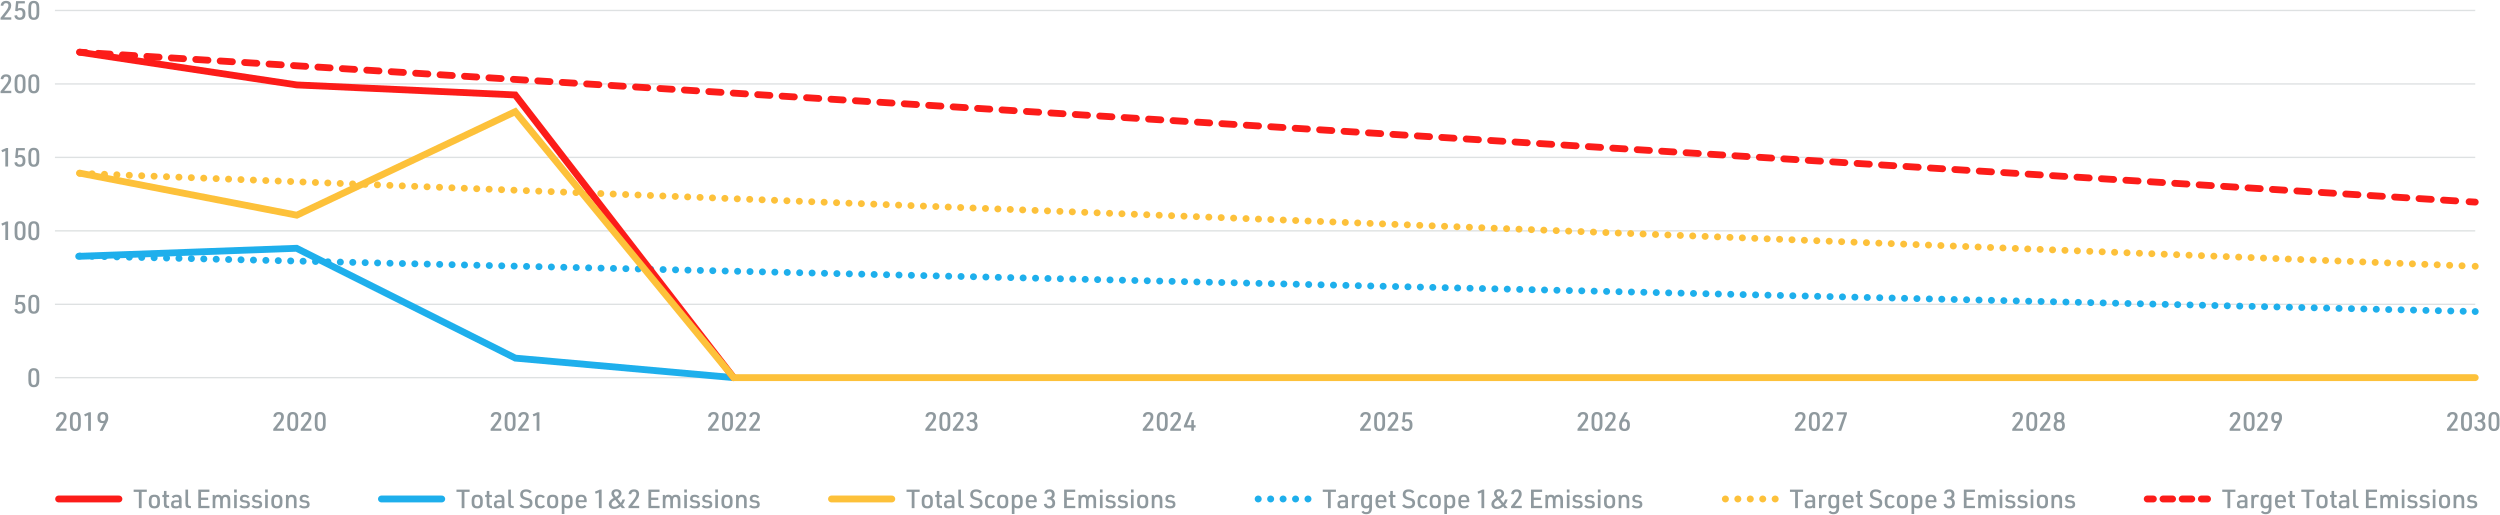 <?xml version="1.0" encoding="UTF-8"?>
<svg xmlns="http://www.w3.org/2000/svg" id="Solid_Lines" data-name="Solid Lines" viewBox="0 0 1828.06 376.65">
  <defs>
    <style>
      .cls-1, .cls-2, .cls-3, .cls-4, .cls-5, .cls-6, .cls-7, .cls-8, .cls-9, .cls-10 {
        fill: none;
        stroke-miterlimit: 10;
      }

      .cls-1, .cls-2, .cls-3, .cls-4, .cls-5, .cls-7, .cls-8, .cls-9, .cls-10 {
        stroke-linecap: round;
        stroke-width: 5px;
      }

      .cls-1, .cls-5, .cls-10 {
        stroke: #1eafec;
      }

      .cls-1, .cls-8 {
        stroke-dasharray: 0 0 .1 9;
      }

      .cls-2 {
        stroke-dasharray: 0 0 7.02 7.02;
      }

      .cls-2, .cls-4, .cls-9 {
        stroke: #fc1c19;
      }

      .cls-3 {
        stroke-dasharray: 0 0 .1 8.98;
      }

      .cls-3, .cls-7, .cls-8 {
        stroke: #fdc13a;
      }

      .cls-6 {
        opacity: .3;
        stroke: #8f999e;
      }

      .cls-11 {
        fill: #8f999e;
        stroke-width: 0px;
      }

      .cls-9 {
        stroke-dasharray: 0 0 8.95 8.95;
      }

      .cls-10 {
        stroke-dasharray: 0 0 .1 8.98;
      }
    </style>
  </defs>
  <line class="cls-6" x1="40.17" y1="7.66" x2="1809.95" y2="7.66"></line>
  <line class="cls-6" x1="40.17" y1="61.37" x2="1809.95" y2="61.37"></line>
  <line class="cls-6" x1="40.17" y1="115.09" x2="1809.95" y2="115.09"></line>
  <line class="cls-6" x1="40.17" y1="168.8" x2="1809.95" y2="168.8"></line>
  <line class="cls-6" x1="40.17" y1="222.52" x2="1809.95" y2="222.52"></line>
  <line class="cls-6" x1="40.17" y1="276.14" x2="1809.95" y2="276.14"></line>
  <g>
    <line class="cls-4" x1="58.24" y1="38.16" x2="62.73" y2="38.44"></line>
    <line class="cls-9" x1="71.67" y1="39" x2="1800.99" y2="147.22"></line>
    <line class="cls-4" x1="1805.46" y1="147.5" x2="1809.95" y2="147.78"></line>
  </g>
  <g>
    <line class="cls-7" x1="58.24" y1="126.74" x2="58.29" y2="126.74"></line>
    <line class="cls-3" x1="67.27" y1="127.09" x2="1805.41" y2="194.53"></line>
    <line class="cls-7" x1="1809.9" y1="194.7" x2="1809.95" y2="194.71"></line>
  </g>
  <g>
    <line class="cls-5" x1="58.24" y1="187.22" x2="58.29" y2="187.22"></line>
    <line class="cls-10" x1="67.27" y1="187.43" x2="1805.41" y2="227.7"></line>
    <line class="cls-5" x1="1809.9" y1="227.81" x2="1809.95" y2="227.81"></line>
  </g>
  <g>
    <path class="cls-11" d="m.4,13.03l3.76-4.76c1.38-1.74,2.01-3.07,2.01-4.23s-.61-1.74-1.76-1.74-1.8.66-2.05,1.95l-1.86-.15C.67,1.86,2.09.63,4.48.63s3.7,1.25,3.7,3.49c0,.97-.25,1.86-.78,2.79q-.46.82-1.93,2.71l-2.41,3.07h5.18v1.67H.4v-1.33Z"></path>
    <path class="cls-11" d="m11.72.82h6.45v1.67h-4.76l-.38,3.74c.7-.32,1.14-.42,1.8-.42,1.25,0,2.35.47,2.98,1.25.53.68.78,1.63.78,3.09s-.28,2.48-.91,3.17c-.7.8-1.84,1.21-3.26,1.21-2.37,0-3.68-1.08-3.89-3.17l1.92-.25c.17,1.14.89,1.76,2.03,1.76,1.38,0,2.11-.89,2.11-2.62,0-1.99-.63-2.84-2.05-2.84-.78,0-1.42.28-1.95.83l-1.48-.3.63-7.13Z"></path>
    <path class="cls-11" d="m20.75,5.69c0-1.84.25-2.94.87-3.74.7-.91,1.65-1.33,3.03-1.33,1.63,0,2.64.47,3.36,1.56.47.74.7,1.84.7,3.51v3.79c0,1.84-.27,2.94-.87,3.74-.72.95-1.65,1.33-3.19,1.33s-2.5-.49-3.21-1.56c-.49-.74-.7-1.82-.7-3.51v-3.79Zm5.97.19c0-2.62-.55-3.6-2.01-3.6s-1.97,1.01-1.97,3.6v3.41c0,2.6.55,3.6,1.97,3.6s2.01-.99,2.01-3.6v-3.41Z"></path>
  </g>
  <g>
    <path class="cls-11" d="m.4,66.75l3.76-4.76c1.38-1.74,2.01-3.07,2.01-4.23s-.61-1.74-1.76-1.74-1.8.66-2.05,1.95l-1.86-.15c.17-2.24,1.59-3.47,3.98-3.47s3.7,1.25,3.7,3.49c0,.97-.25,1.86-.78,2.79q-.46.82-1.93,2.71l-2.41,3.07h5.18v1.67H.4v-1.33Z"></path>
    <path class="cls-11" d="m10.7,59.41c0-1.84.25-2.94.87-3.74.7-.91,1.65-1.33,3.03-1.33,1.63,0,2.64.47,3.36,1.56.47.74.7,1.84.7,3.51v3.79c0,1.84-.27,2.94-.87,3.74-.72.95-1.65,1.33-3.19,1.33s-2.5-.49-3.21-1.56c-.49-.74-.7-1.82-.7-3.51v-3.79Zm5.97.19c0-2.62-.55-3.6-2.01-3.6s-1.97,1.01-1.97,3.6v3.41c0,2.6.55,3.6,1.97,3.6s2.01-.99,2.01-3.6v-3.41Z"></path>
    <path class="cls-11" d="m20.75,59.41c0-1.84.25-2.94.87-3.74.7-.91,1.65-1.33,3.03-1.33,1.63,0,2.64.47,3.36,1.56.47.74.7,1.84.7,3.51v3.79c0,1.84-.27,2.94-.87,3.74-.72.95-1.65,1.33-3.19,1.33s-2.5-.49-3.21-1.56c-.49-.74-.7-1.82-.7-3.51v-3.79Zm5.97.19c0-2.62-.55-3.6-2.01-3.6s-1.97,1.01-1.97,3.6v3.41c0,2.6.55,3.6,1.97,3.6s2.01-.99,2.01-3.6v-3.41Z"></path>
  </g>
  <g>
    <path class="cls-11" d="m3.89,110.35l-2.26.97-.63-1.56,3.55-1.52h1.37v13.54h-2.03v-11.44Z"></path>
    <path class="cls-11" d="m11.72,108.25h6.45v1.67h-4.76l-.38,3.74c.7-.32,1.14-.42,1.8-.42,1.25,0,2.35.47,2.98,1.25.53.68.78,1.63.78,3.09s-.28,2.48-.91,3.17c-.7.8-1.84,1.21-3.26,1.21-2.37,0-3.68-1.08-3.89-3.17l1.92-.25c.17,1.14.89,1.76,2.03,1.76,1.38,0,2.11-.89,2.11-2.62,0-1.99-.63-2.84-2.05-2.84-.78,0-1.42.28-1.95.83l-1.48-.3.63-7.13Z"></path>
    <path class="cls-11" d="m20.75,113.12c0-1.84.25-2.94.87-3.74.7-.91,1.65-1.33,3.03-1.33,1.63,0,2.64.47,3.36,1.56.47.74.7,1.84.7,3.51v3.79c0,1.84-.27,2.94-.87,3.74-.72.95-1.65,1.33-3.19,1.33s-2.5-.49-3.21-1.56c-.49-.74-.7-1.82-.7-3.51v-3.79Zm5.97.19c0-2.62-.55-3.6-2.01-3.6s-1.97,1.01-1.97,3.6v3.41c0,2.6.55,3.6,1.97,3.6s2.01-.99,2.01-3.6v-3.41Z"></path>
  </g>
  <g>
    <path class="cls-11" d="m40.85,313.67l3.76-4.76c1.38-1.74,2.01-3.07,2.01-4.23s-.61-1.74-1.76-1.74-1.8.66-2.05,1.95l-1.86-.15c.17-2.24,1.59-3.47,3.98-3.47s3.7,1.25,3.7,3.49c0,.97-.25,1.86-.78,2.79q-.46.82-1.93,2.71l-2.41,3.07h5.18v1.67h-7.83v-1.33Z"></path>
    <path class="cls-11" d="m51.14,306.33c0-1.84.25-2.94.87-3.74.7-.91,1.65-1.33,3.03-1.33,1.63,0,2.64.47,3.36,1.56.47.74.7,1.84.7,3.51v3.79c0,1.84-.27,2.94-.87,3.74-.72.95-1.65,1.33-3.19,1.33s-2.5-.49-3.21-1.56c-.49-.74-.7-1.82-.7-3.51v-3.79Zm5.97.19c0-2.62-.55-3.6-2.01-3.6s-1.97,1.01-1.97,3.6v3.41c0,2.6.55,3.6,1.97,3.6s2.01-.99,2.01-3.6v-3.41Z"></path>
    <path class="cls-11" d="m64.44,303.56l-2.26.97-.63-1.56,3.55-1.52h1.37v13.54h-2.03v-11.44Z"></path>
    <path class="cls-11" d="m75.87,309.27c-.46.09-.82.13-1.21.13-.93,0-1.69-.25-2.28-.72-.78-.64-1.1-1.59-1.1-3.3,0-1.56.3-2.54.97-3.19.64-.59,1.71-.93,2.98-.93,1.37,0,2.47.4,3.11,1.14.55.63.8,1.52.8,2.92,0,1.5-.15,2.11-.82,3.4l-3.21,6.28h-2.26l3.02-5.73Zm-2.58-3.89c0,1.71.61,2.48,1.92,2.48s1.92-.8,1.92-2.47-.61-2.48-1.9-2.48-1.93.78-1.93,2.47Z"></path>
  </g>
  <g>
    <path class="cls-11" d="m199.8,313.67l3.76-4.76c1.38-1.74,2.01-3.07,2.01-4.23s-.61-1.74-1.76-1.74-1.8.66-2.05,1.95l-1.86-.15c.17-2.24,1.59-3.47,3.98-3.47s3.7,1.25,3.7,3.49c0,.97-.25,1.86-.78,2.79q-.46.82-1.93,2.71l-2.41,3.07h5.18v1.67h-7.83v-1.33Z"></path>
    <path class="cls-11" d="m210.09,306.33c0-1.84.25-2.94.87-3.74.7-.91,1.65-1.33,3.03-1.33,1.63,0,2.64.47,3.36,1.56.47.74.7,1.84.7,3.51v3.79c0,1.84-.27,2.94-.87,3.74-.72.95-1.65,1.33-3.19,1.33s-2.5-.49-3.21-1.56c-.49-.74-.7-1.82-.7-3.51v-3.79Zm5.97.19c0-2.62-.55-3.6-2.01-3.6s-1.97,1.01-1.97,3.6v3.41c0,2.6.55,3.6,1.97,3.6s2.01-.99,2.01-3.6v-3.41Z"></path>
    <path class="cls-11" d="m219.9,313.67l3.76-4.76c1.38-1.74,2.01-3.07,2.01-4.23s-.61-1.74-1.76-1.74-1.8.66-2.05,1.95l-1.86-.15c.17-2.24,1.59-3.47,3.98-3.47s3.7,1.25,3.7,3.49c0,.97-.25,1.86-.78,2.79q-.46.82-1.93,2.71l-2.41,3.07h5.18v1.67h-7.83v-1.33Z"></path>
    <path class="cls-11" d="m230.19,306.33c0-1.84.25-2.94.87-3.74.7-.91,1.65-1.33,3.03-1.33,1.63,0,2.64.47,3.36,1.56.47.74.7,1.84.7,3.51v3.79c0,1.84-.27,2.94-.87,3.74-.72.95-1.65,1.33-3.19,1.33s-2.5-.49-3.21-1.56c-.49-.74-.7-1.82-.7-3.51v-3.79Zm5.97.19c0-2.62-.55-3.6-2.01-3.6s-1.97,1.01-1.97,3.6v3.41c0,2.6.55,3.6,1.97,3.6s2.01-.99,2.01-3.6v-3.41Z"></path>
  </g>
  <g>
    <path class="cls-11" d="m358.75,313.67l3.76-4.76c1.38-1.74,2.01-3.07,2.01-4.23s-.61-1.74-1.76-1.74-1.8.66-2.05,1.95l-1.86-.15c.17-2.24,1.59-3.47,3.98-3.47s3.7,1.25,3.7,3.49c0,.97-.25,1.86-.78,2.79q-.46.82-1.93,2.71l-2.41,3.07h5.18v1.67h-7.83v-1.33Z"></path>
    <path class="cls-11" d="m369.04,306.33c0-1.84.25-2.94.87-3.74.7-.91,1.65-1.33,3.03-1.33,1.63,0,2.64.47,3.36,1.56.47.74.7,1.84.7,3.51v3.79c0,1.84-.27,2.94-.87,3.74-.72.95-1.65,1.33-3.19,1.33s-2.5-.49-3.21-1.56c-.49-.74-.7-1.82-.7-3.51v-3.79Zm5.97.19c0-2.62-.55-3.6-2.01-3.6s-1.97,1.01-1.97,3.6v3.41c0,2.6.55,3.6,1.97,3.6s2.01-.99,2.01-3.6v-3.41Z"></path>
    <path class="cls-11" d="m378.85,313.67l3.76-4.76c1.38-1.74,2.01-3.07,2.01-4.23s-.61-1.74-1.76-1.74-1.8.66-2.05,1.95l-1.86-.15c.17-2.24,1.59-3.47,3.98-3.47s3.7,1.25,3.7,3.49c0,.97-.25,1.86-.78,2.79q-.46.82-1.93,2.71l-2.41,3.07h5.18v1.67h-7.83v-1.33Z"></path>
    <path class="cls-11" d="m392.39,303.56l-2.26.97-.63-1.56,3.55-1.52h1.37v13.54h-2.03v-11.44Z"></path>
  </g>
  <g>
    <path class="cls-11" d="m517.69,313.67l3.76-4.76c1.38-1.74,2.01-3.07,2.01-4.23s-.61-1.74-1.76-1.74-1.8.66-2.05,1.95l-1.86-.15c.17-2.24,1.59-3.47,3.98-3.47s3.7,1.25,3.7,3.49c0,.97-.25,1.86-.78,2.79q-.46.82-1.93,2.71l-2.41,3.07h5.18v1.67h-7.83v-1.33Z"></path>
    <path class="cls-11" d="m527.99,306.33c0-1.84.25-2.94.87-3.74.7-.91,1.65-1.33,3.03-1.33,1.63,0,2.64.47,3.36,1.56.47.74.7,1.84.7,3.51v3.79c0,1.84-.27,2.94-.87,3.74-.72.95-1.65,1.33-3.19,1.33s-2.5-.49-3.21-1.56c-.49-.74-.7-1.82-.7-3.51v-3.79Zm5.97.19c0-2.62-.55-3.6-2.01-3.6s-1.97,1.01-1.97,3.6v3.41c0,2.6.55,3.6,1.97,3.6s2.01-.99,2.01-3.6v-3.41Z"></path>
    <path class="cls-11" d="m537.8,313.67l3.76-4.76c1.38-1.74,2.01-3.07,2.01-4.23s-.61-1.74-1.76-1.74-1.8.66-2.05,1.95l-1.86-.15c.17-2.24,1.59-3.47,3.98-3.47s3.7,1.25,3.7,3.49c0,.97-.25,1.86-.78,2.79q-.46.82-1.93,2.71l-2.41,3.07h5.18v1.67h-7.83v-1.33Z"></path>
    <path class="cls-11" d="m547.85,313.67l3.76-4.76c1.38-1.74,2.01-3.07,2.01-4.23s-.61-1.74-1.76-1.74-1.8.66-2.05,1.95l-1.86-.15c.17-2.24,1.59-3.47,3.98-3.47s3.7,1.25,3.7,3.49c0,.97-.25,1.86-.78,2.79q-.46.82-1.93,2.71l-2.41,3.07h5.18v1.67h-7.83v-1.33Z"></path>
  </g>
  <g>
    <path class="cls-11" d="m676.64,313.67l3.76-4.76c1.38-1.74,2.01-3.07,2.01-4.23s-.61-1.74-1.76-1.74-1.8.66-2.05,1.95l-1.86-.15c.17-2.24,1.59-3.47,3.98-3.47s3.7,1.25,3.7,3.49c0,.97-.25,1.86-.78,2.79q-.46.82-1.93,2.71l-2.41,3.07h5.18v1.67h-7.83v-1.33Z"></path>
    <path class="cls-11" d="m686.94,306.33c0-1.84.25-2.94.87-3.74.7-.91,1.65-1.33,3.03-1.33,1.63,0,2.64.47,3.36,1.56.47.74.7,1.84.7,3.51v3.79c0,1.84-.27,2.94-.87,3.74-.72.95-1.65,1.33-3.19,1.33s-2.5-.49-3.21-1.56c-.49-.74-.7-1.82-.7-3.51v-3.79Zm5.97.19c0-2.62-.55-3.6-2.01-3.6s-1.97,1.01-1.97,3.6v3.41c0,2.6.55,3.6,1.97,3.6s2.01-.99,2.01-3.6v-3.41Z"></path>
    <path class="cls-11" d="m696.75,313.67l3.76-4.76c1.38-1.74,2.01-3.07,2.01-4.23s-.61-1.74-1.76-1.74-1.8.66-2.05,1.95l-1.86-.15c.17-2.24,1.59-3.47,3.98-3.47s3.7,1.25,3.7,3.49c0,.97-.25,1.86-.78,2.79q-.46.82-1.93,2.71l-2.41,3.07h5.18v1.67h-7.83v-1.33Z"></path>
    <path class="cls-11" d="m709.13,307.07h1.08c1.38,0,2.28-.82,2.28-2.11s-.68-2.05-1.84-2.05c-1.01,0-1.69.57-1.9,1.57l-1.8-.15c.23-2.05,1.5-3.07,3.79-3.07,2.43,0,3.76,1.29,3.76,3.64,0,1.46-.44,2.26-1.63,2.94,1.42.76,1.97,1.71,1.97,3.41,0,2.58-1.42,3.93-4.13,3.93-2.52,0-3.91-1.06-4.12-3.19l1.92-.23c.19,1.16.91,1.76,2.14,1.76,1.38,0,2.18-.85,2.18-2.33s-1.02-2.54-2.48-2.54h-1.21v-1.59Z"></path>
  </g>
  <g>
    <path class="cls-11" d="m835.59,313.67l3.76-4.76c1.38-1.74,2.01-3.07,2.01-4.23s-.61-1.74-1.76-1.74-1.8.66-2.05,1.95l-1.86-.15c.17-2.24,1.59-3.47,3.98-3.47s3.7,1.25,3.7,3.49c0,.97-.25,1.86-.78,2.79q-.46.82-1.93,2.71l-2.41,3.07h5.18v1.67h-7.83v-1.33Z"></path>
    <path class="cls-11" d="m845.89,306.33c0-1.84.25-2.94.87-3.74.7-.91,1.65-1.33,3.03-1.33,1.63,0,2.64.47,3.36,1.56.47.74.7,1.84.7,3.51v3.79c0,1.84-.27,2.94-.87,3.74-.72.95-1.65,1.33-3.19,1.33s-2.5-.49-3.21-1.56c-.49-.74-.7-1.82-.7-3.51v-3.79Zm5.97.19c0-2.62-.55-3.6-2.01-3.6s-1.97,1.01-1.97,3.6v3.41c0,2.6.55,3.6,1.97,3.6s2.01-.99,2.01-3.6v-3.41Z"></path>
    <path class="cls-11" d="m855.7,313.67l3.76-4.76c1.38-1.74,2.01-3.07,2.01-4.23s-.61-1.74-1.76-1.74-1.8.66-2.05,1.95l-1.86-.15c.17-2.24,1.59-3.47,3.98-3.47s3.7,1.25,3.7,3.49c0,.97-.25,1.86-.78,2.79q-.46.82-1.93,2.71l-2.41,3.07h5.18v1.67h-7.83v-1.33Z"></path>
    <path class="cls-11" d="m871.13,312.56h-5.44v-1.23l4.27-9.86h2.14l-4.12,9.46h3.15v-3.79h1.84v3.79h1.29v1.63h-1.29v2.45h-1.84v-2.45Z"></path>
  </g>
  <g>
    <path class="cls-11" d="m994.54,313.67l3.76-4.76c1.38-1.74,2.01-3.07,2.01-4.23s-.61-1.74-1.76-1.74-1.8.66-2.05,1.95l-1.86-.15c.17-2.24,1.59-3.47,3.98-3.47s3.7,1.25,3.7,3.49c0,.97-.25,1.86-.78,2.79q-.46.82-1.93,2.71l-2.41,3.07h5.18v1.67h-7.83v-1.33Z"></path>
    <path class="cls-11" d="m1004.84,306.33c0-1.84.25-2.94.87-3.74.7-.91,1.65-1.33,3.03-1.33,1.63,0,2.64.47,3.36,1.56.47.74.7,1.84.7,3.51v3.79c0,1.84-.27,2.94-.87,3.74-.72.95-1.65,1.33-3.19,1.33s-2.5-.49-3.21-1.56c-.49-.74-.7-1.82-.7-3.51v-3.79Zm5.97.19c0-2.62-.55-3.6-2.01-3.6s-1.97,1.01-1.97,3.6v3.41c0,2.6.55,3.6,1.97,3.6s2.01-.99,2.01-3.6v-3.41Z"></path>
    <path class="cls-11" d="m1014.65,313.67l3.76-4.76c1.38-1.74,2.01-3.07,2.01-4.23s-.61-1.74-1.76-1.74-1.8.66-2.05,1.95l-1.86-.15c.17-2.24,1.59-3.47,3.98-3.47s3.7,1.25,3.7,3.49c0,.97-.25,1.86-.78,2.79q-.46.82-1.93,2.71l-2.41,3.07h5.18v1.67h-7.83v-1.33Z"></path>
    <path class="cls-11" d="m1025.97,301.46h6.45v1.67h-4.76l-.38,3.74c.7-.32,1.14-.42,1.8-.42,1.25,0,2.35.47,2.98,1.25.53.68.78,1.63.78,3.09s-.28,2.48-.91,3.17c-.7.8-1.84,1.21-3.26,1.21-2.37,0-3.68-1.08-3.89-3.17l1.92-.25c.17,1.14.89,1.76,2.03,1.76,1.38,0,2.11-.89,2.11-2.62,0-1.99-.63-2.84-2.05-2.84-.78,0-1.42.28-1.95.83l-1.48-.3.63-7.13Z"></path>
  </g>
  <g>
    <path class="cls-11" d="m1153.49,313.67l3.76-4.76c1.38-1.74,2.01-3.07,2.01-4.23s-.61-1.74-1.76-1.74-1.8.66-2.05,1.95l-1.86-.15c.17-2.24,1.59-3.47,3.98-3.47s3.7,1.25,3.7,3.49c0,.97-.25,1.86-.78,2.79q-.46.82-1.93,2.71l-2.41,3.07h5.18v1.67h-7.83v-1.33Z"></path>
    <path class="cls-11" d="m1163.79,306.33c0-1.84.25-2.94.87-3.74.7-.91,1.65-1.33,3.03-1.33,1.63,0,2.64.47,3.36,1.56.47.74.7,1.84.7,3.51v3.79c0,1.84-.27,2.94-.87,3.74-.72.95-1.65,1.33-3.19,1.33s-2.5-.49-3.21-1.56c-.49-.74-.7-1.82-.7-3.51v-3.79Zm5.97.19c0-2.62-.55-3.6-2.01-3.6s-1.97,1.01-1.97,3.6v3.41c0,2.6.55,3.6,1.97,3.6s2.01-.99,2.01-3.6v-3.41Z"></path>
    <path class="cls-11" d="m1173.59,313.67l3.76-4.76c1.38-1.74,2.01-3.07,2.01-4.23s-.61-1.74-1.76-1.74-1.8.66-2.05,1.95l-1.86-.15c.17-2.24,1.59-3.47,3.98-3.47s3.7,1.25,3.7,3.49c0,.97-.25,1.86-.78,2.79q-.46.82-1.93,2.71l-2.41,3.07h5.18v1.67h-7.83v-1.33Z"></path>
    <path class="cls-11" d="m1187.29,306.73c.44-.17.74-.23,1.14-.23.83,0,1.61.27,2.2.74.85.7,1.2,1.73,1.2,3.57,0,1.69-.28,2.71-.97,3.36-.66.68-1.69,1.02-2.96,1.02-1.38,0-2.5-.42-3.15-1.21-.55-.64-.78-1.59-.78-3.15s.21-2.35,1.06-3.93l2.96-5.44h2.28l-2.98,5.27Zm-1.31,4.08c0,1.93.57,2.73,1.93,2.73s1.9-.82,1.9-2.73-.57-2.73-1.9-2.73-1.93.8-1.93,2.73Z"></path>
  </g>
  <g>
    <path class="cls-11" d="m1312.44,313.67l3.76-4.76c1.38-1.74,2.01-3.07,2.01-4.23s-.61-1.74-1.76-1.74-1.8.66-2.05,1.95l-1.86-.15c.17-2.24,1.59-3.47,3.98-3.47s3.7,1.25,3.7,3.49c0,.97-.25,1.86-.78,2.79q-.46.82-1.93,2.71l-2.41,3.07h5.18v1.67h-7.83v-1.33Z"></path>
    <path class="cls-11" d="m1322.74,306.33c0-1.84.25-2.94.87-3.74.7-.91,1.65-1.33,3.03-1.33,1.63,0,2.64.47,3.36,1.56.47.74.7,1.84.7,3.51v3.79c0,1.84-.27,2.94-.87,3.74-.72.95-1.65,1.33-3.19,1.33s-2.5-.49-3.21-1.56c-.49-.74-.7-1.82-.7-3.51v-3.79Zm5.97.19c0-2.62-.55-3.6-2.01-3.6s-1.97,1.01-1.97,3.6v3.41c0,2.6.55,3.6,1.97,3.6s2.01-.99,2.01-3.6v-3.41Z"></path>
    <path class="cls-11" d="m1332.54,313.67l3.76-4.76c1.38-1.74,2.01-3.07,2.01-4.23s-.61-1.74-1.76-1.74-1.8.66-2.05,1.95l-1.86-.15c.17-2.24,1.59-3.47,3.98-3.47s3.7,1.25,3.7,3.49c0,.97-.25,1.86-.78,2.79q-.46.82-1.93,2.71l-2.41,3.07h5.18v1.67h-7.83v-1.33Z"></path>
    <path class="cls-11" d="m1348.36,303.13h-5.25v-1.67h7.38v1.21l-4.17,12.33h-2.16l4.21-11.87Z"></path>
  </g>
  <g>
    <path class="cls-11" d="m1471.39,313.67l3.76-4.76c1.38-1.74,2.01-3.07,2.01-4.23s-.61-1.74-1.76-1.74-1.8.66-2.05,1.95l-1.86-.15c.17-2.24,1.59-3.47,3.98-3.47s3.7,1.25,3.7,3.49c0,.97-.25,1.86-.78,2.79q-.46.82-1.93,2.71l-2.41,3.07h5.18v1.67h-7.83v-1.33Z"></path>
    <path class="cls-11" d="m1481.69,306.33c0-1.84.25-2.94.87-3.74.7-.91,1.65-1.33,3.03-1.33,1.63,0,2.64.47,3.36,1.56.47.74.7,1.84.7,3.51v3.79c0,1.84-.27,2.94-.87,3.74-.72.95-1.65,1.33-3.19,1.33s-2.5-.49-3.21-1.56c-.49-.74-.7-1.82-.7-3.51v-3.79Zm5.97.19c0-2.62-.55-3.6-2.01-3.6s-1.97,1.01-1.97,3.6v3.41c0,2.6.55,3.6,1.97,3.6s2.01-.99,2.01-3.6v-3.41Z"></path>
    <path class="cls-11" d="m1491.49,313.67l3.76-4.76c1.38-1.74,2.01-3.07,2.01-4.23s-.61-1.74-1.76-1.74-1.8.66-2.05,1.95l-1.86-.15c.17-2.24,1.59-3.47,3.98-3.47s3.7,1.25,3.7,3.49c0,.97-.25,1.86-.78,2.79q-.46.82-1.93,2.71l-2.41,3.07h5.18v1.67h-7.83v-1.33Z"></path>
    <path class="cls-11" d="m1502.06,304.99c0-2.54,1.18-3.72,3.72-3.72s3.72,1.18,3.72,3.72c0,1.35-.32,2.12-1.18,2.84,1.1.63,1.56,1.57,1.56,3.3,0,2.81-1.27,4.06-4.1,4.06s-4.1-1.25-4.1-4.06c0-1.73.44-2.67,1.56-3.3-.87-.76-1.18-1.48-1.18-2.84Zm1.63,6.15c0,1.71.61,2.41,2.09,2.41s2.09-.7,2.09-2.41-.63-2.41-2.05-2.41c-1.5,0-2.12.7-2.12,2.41Zm.28-6.15c0,1.54.53,2.18,1.8,2.18s1.8-.64,1.8-2.18-.55-2.16-1.78-2.16-1.82.63-1.82,2.16Z"></path>
  </g>
  <g>
    <path class="cls-11" d="m1630.34,313.67l3.76-4.76c1.38-1.74,2.01-3.07,2.01-4.23s-.61-1.74-1.76-1.74-1.8.66-2.05,1.95l-1.86-.15c.17-2.24,1.59-3.47,3.98-3.47s3.7,1.25,3.7,3.49c0,.97-.25,1.86-.78,2.79q-.46.82-1.93,2.71l-2.41,3.07h5.18v1.67h-7.83v-1.33Z"></path>
    <path class="cls-11" d="m1640.64,306.33c0-1.84.25-2.94.87-3.74.7-.91,1.65-1.33,3.03-1.33,1.63,0,2.64.47,3.36,1.56.47.74.7,1.84.7,3.51v3.79c0,1.84-.27,2.94-.87,3.74-.72.95-1.65,1.33-3.19,1.33s-2.5-.49-3.21-1.56c-.49-.74-.7-1.82-.7-3.51v-3.79Zm5.97.19c0-2.62-.55-3.6-2.01-3.6s-1.97,1.01-1.97,3.6v3.41c0,2.6.55,3.6,1.97,3.6s2.01-.99,2.01-3.6v-3.41Z"></path>
    <path class="cls-11" d="m1650.44,313.67l3.76-4.76c1.38-1.74,2.01-3.07,2.01-4.23s-.61-1.74-1.76-1.74-1.8.66-2.05,1.95l-1.86-.15c.17-2.24,1.59-3.47,3.98-3.47s3.7,1.25,3.7,3.49c0,.97-.25,1.86-.78,2.79q-.46.82-1.93,2.71l-2.41,3.07h5.18v1.67h-7.83v-1.33Z"></path>
    <path class="cls-11" d="m1665.37,309.27c-.46.09-.82.13-1.21.13-.93,0-1.69-.25-2.28-.72-.78-.64-1.1-1.59-1.1-3.3,0-1.56.3-2.54.97-3.19.64-.59,1.71-.93,2.98-.93,1.37,0,2.47.4,3.11,1.14.55.63.8,1.52.8,2.92,0,1.5-.15,2.11-.82,3.4l-3.21,6.28h-2.26l3.02-5.73Zm-2.58-3.89c0,1.71.61,2.48,1.92,2.48s1.92-.8,1.92-2.47-.61-2.48-1.9-2.48-1.93.78-1.93,2.47Z"></path>
  </g>
  <g>
    <path class="cls-11" d="m1789.29,313.67l3.76-4.76c1.38-1.74,2.01-3.07,2.01-4.23s-.61-1.74-1.76-1.74-1.8.66-2.05,1.95l-1.86-.15c.17-2.24,1.59-3.47,3.98-3.47s3.7,1.25,3.7,3.49c0,.97-.25,1.86-.78,2.79q-.46.82-1.93,2.71l-2.41,3.07h5.18v1.67h-7.83v-1.33Z"></path>
    <path class="cls-11" d="m1799.59,306.33c0-1.84.25-2.94.87-3.74.7-.91,1.65-1.33,3.03-1.33,1.63,0,2.64.47,3.36,1.56.47.74.7,1.84.7,3.51v3.79c0,1.84-.27,2.94-.87,3.74-.72.95-1.65,1.33-3.19,1.33s-2.5-.49-3.21-1.56c-.49-.74-.7-1.82-.7-3.51v-3.79Zm5.97.19c0-2.62-.55-3.6-2.01-3.6s-1.97,1.01-1.97,3.6v3.41c0,2.6.55,3.6,1.97,3.6s2.01-.99,2.01-3.6v-3.41Z"></path>
    <path class="cls-11" d="m1811.73,307.07h1.08c1.38,0,2.28-.82,2.28-2.11s-.68-2.05-1.84-2.05c-1.01,0-1.69.57-1.9,1.57l-1.8-.15c.23-2.05,1.5-3.07,3.79-3.07,2.43,0,3.76,1.29,3.76,3.64,0,1.46-.44,2.26-1.63,2.94,1.42.76,1.97,1.71,1.97,3.41,0,2.58-1.42,3.93-4.13,3.93-2.52,0-3.91-1.06-4.12-3.19l1.92-.23c.19,1.16.91,1.76,2.14,1.76,1.38,0,2.18-.85,2.18-2.33s-1.02-2.54-2.48-2.54h-1.21v-1.59Z"></path>
    <path class="cls-11" d="m1819.69,306.33c0-1.84.25-2.94.87-3.74.7-.91,1.65-1.33,3.03-1.33,1.63,0,2.64.47,3.36,1.56.47.74.7,1.84.7,3.51v3.79c0,1.84-.27,2.94-.87,3.74-.72.95-1.65,1.33-3.19,1.33s-2.5-.49-3.21-1.56c-.49-.74-.7-1.82-.7-3.51v-3.79Zm5.97.19c0-2.62-.55-3.6-2.01-3.6s-1.97,1.01-1.97,3.6v3.41c0,2.6.55,3.6,1.97,3.6s2.01-.99,2.01-3.6v-3.41Z"></path>
  </g>
  <g>
    <path class="cls-11" d="m3.89,164.07l-2.26.97-.63-1.56,3.55-1.52h1.37v13.54h-2.03v-11.44Z"></path>
    <path class="cls-11" d="m10.7,166.84c0-1.84.25-2.94.87-3.74.7-.91,1.65-1.33,3.03-1.33,1.63,0,2.64.47,3.36,1.56.47.74.7,1.84.7,3.51v3.79c0,1.84-.27,2.94-.87,3.74-.72.95-1.65,1.33-3.19,1.33s-2.5-.49-3.21-1.56c-.49-.74-.7-1.82-.7-3.51v-3.79Zm5.97.19c0-2.62-.55-3.6-2.01-3.6s-1.97,1.01-1.97,3.6v3.41c0,2.6.55,3.6,1.97,3.6s2.01-.99,2.01-3.6v-3.41Z"></path>
    <path class="cls-11" d="m20.75,166.84c0-1.84.25-2.94.87-3.74.7-.91,1.65-1.33,3.03-1.33,1.63,0,2.64.47,3.36,1.56.47.74.7,1.84.7,3.51v3.79c0,1.84-.27,2.94-.87,3.74-.72.95-1.65,1.33-3.19,1.33s-2.5-.49-3.21-1.56c-.49-.74-.7-1.82-.7-3.51v-3.79Zm5.97.19c0-2.62-.55-3.6-2.01-3.6s-1.97,1.01-1.97,3.6v3.41c0,2.6.55,3.6,1.97,3.6s2.01-.99,2.01-3.6v-3.41Z"></path>
  </g>
  <g>
    <path class="cls-11" d="m11.72,215.68h6.45v1.67h-4.76l-.38,3.74c.7-.32,1.14-.42,1.8-.42,1.25,0,2.35.47,2.98,1.25.53.68.78,1.63.78,3.09s-.28,2.48-.91,3.17c-.7.8-1.84,1.21-3.26,1.21-2.37,0-3.68-1.08-3.89-3.17l1.92-.25c.17,1.14.89,1.76,2.03,1.76,1.38,0,2.11-.89,2.11-2.62,0-1.99-.63-2.84-2.05-2.84-.78,0-1.42.28-1.95.83l-1.48-.3.63-7.13Z"></path>
    <path class="cls-11" d="m20.75,220.56c0-1.84.25-2.94.87-3.74.7-.91,1.65-1.33,3.03-1.33,1.63,0,2.64.47,3.36,1.56.47.74.7,1.84.7,3.51v3.79c0,1.84-.27,2.94-.87,3.74-.72.95-1.65,1.33-3.19,1.33s-2.5-.49-3.21-1.56c-.49-.74-.7-1.82-.7-3.51v-3.79Zm5.97.19c0-2.62-.55-3.6-2.01-3.6s-1.97,1.01-1.97,3.6v3.41c0,2.6.55,3.6,1.97,3.6s2.01-.99,2.01-3.6v-3.41Z"></path>
  </g>
  <path class="cls-11" d="m20.75,274.27c0-1.84.25-2.94.87-3.74.7-.91,1.65-1.33,3.03-1.33,1.63,0,2.64.47,3.36,1.56.47.74.7,1.84.7,3.51v3.79c0,1.84-.27,2.94-.87,3.74-.72.95-1.65,1.33-3.19,1.33s-2.5-.49-3.21-1.56c-.49-.74-.7-1.82-.7-3.51v-3.79Zm5.97.19c0-2.62-.55-3.6-2.01-3.6s-1.97,1.01-1.97,3.6v3.41c0,2.6.55,3.6,1.97,3.6s2.01-.99,2.01-3.6v-3.41Z"></path>
  <polyline class="cls-5" points="57.54 187.43 216.85 181.55 376.82 261.86 536.47 276.14"></polyline>
  <polyline class="cls-4" points="58.24 38.16 217 62.1 376.73 69.42 536.47 276.14"></polyline>
  <polyline class="cls-7" points="58.24 126.58 217 157.35 376.73 81.64 536.47 276.14 1809.95 276.14"></polyline>
  <g>
    <g>
      <path class="cls-11" d="m101.52,359.69h-3.79v-1.67h9.62v1.67h-3.79v11.87h-2.03v-11.87Z"></path>
      <path class="cls-11" d="m108.83,366c0-2.96,1.25-4.27,4.08-4.27s4.06,1.31,4.06,4.27v1.48c0,2.96-1.25,4.27-4.06,4.27s-4.08-1.31-4.08-4.27v-1.48Zm6.2.13c0-1.97-.64-2.84-2.14-2.84s-2.12.87-2.12,2.84v1.21c0,1.97.64,2.84,2.12,2.84s2.14-.87,2.14-2.84v-1.21Z"></path>
      <path class="cls-11" d="m118.7,363.48v-1.56h1.12l.09-2.94h1.84v2.94h1.9v1.56h-1.9v4.67c0,1.4.38,1.86,1.63,1.82h.3v1.59h-.34c-2.88,0-3.53-.66-3.53-3.6v-4.48h-1.12Z"></path>
      <path class="cls-11" d="m130.87,365.28c0-1.4-.55-1.99-1.88-1.99-.85,0-1.57.32-2.12.97l-1.33-.99c.85-1.04,2.01-1.54,3.64-1.54s2.71.51,3.24,1.52c.28.53.38,1.16.38,2.35v5.96h-1.54l-.13-.63c-.61.61-1.31.82-2.71.82-2.43,0-3.32-.78-3.32-2.94s.91-2.98,3.64-2.98h2.12v-.55Zm-1.92,1.92c-1.46,0-2.01.44-2.01,1.57s.49,1.46,1.95,1.46c.91,0,1.44-.17,1.75-.57.17-.25.23-.51.23-1.21v-1.25h-1.92Z"></path>
      <path class="cls-11" d="m137.53,358.02v10.13c0,1.4.38,1.84,1.65,1.84h.42v1.57h-.49c-2.81,0-3.51-.72-3.51-3.6v-9.94h1.93Z"></path>
      <path class="cls-11" d="m145,358.02h8.12v1.67h-6.11v4.19h5.2v1.67h-5.2v4.34h6.16v1.67h-8.17v-13.54Z"></path>
      <path class="cls-11" d="m155.5,361.92h1.48l.15.95c.51-.78,1.29-1.14,2.43-1.14,1.27,0,2.18.47,2.71,1.4.55-.97,1.4-1.4,2.75-1.4,1.63,0,2.66.61,3.09,1.86.19.57.27,1.27.27,2.45v5.52h-1.93v-5.33c0-2.03-.49-2.85-1.73-2.85s-1.8.91-1.8,3.17v5.01h-1.93v-5.31c0-2.07-.47-2.86-1.73-2.86s-1.82.89-1.82,3.22v4.95h-1.93v-9.64Z"></path>
      <path class="cls-11" d="m171.2,357.92h1.93v2.2h-1.93v-2.2Zm0,4h1.93v9.64h-1.93v-9.64Z"></path>
      <path class="cls-11" d="m176.36,369.23c.64.76,1.18.99,2.39.99,1.46,0,2.18-.47,2.18-1.42,0-.47-.21-.85-.59-1.02-.36-.17-.47-.19-1.67-.34-1.31-.17-1.93-.38-2.41-.78-.53-.44-.8-1.1-.8-1.95,0-1.92,1.18-2.96,3.34-2.96,1.74,0,2.86.53,3.62,1.69l-1.42.83c-.57-.72-1.1-.99-2.05-.99-1.06,0-1.65.47-1.65,1.33,0,.42.19.76.53.95.3.15.59.23,1.37.32,1.5.17,2.14.36,2.69.76.57.4.87,1.18.87,2.2,0,1.97-1.29,2.92-3.95,2.92-1.9,0-3.21-.57-3.87-1.65l1.4-.87Z"></path>
      <path class="cls-11" d="m185.29,369.23c.64.76,1.18.99,2.39.99,1.46,0,2.18-.47,2.18-1.42,0-.47-.21-.85-.59-1.02-.36-.17-.47-.19-1.67-.34-1.31-.17-1.93-.38-2.41-.78-.53-.44-.8-1.1-.8-1.95,0-1.92,1.18-2.96,3.34-2.96,1.74,0,2.86.53,3.62,1.69l-1.42.83c-.57-.72-1.1-.99-2.05-.99-1.06,0-1.65.47-1.65,1.33,0,.42.19.76.53.95.3.15.59.23,1.37.32,1.5.17,2.14.36,2.69.76.57.4.87,1.18.87,2.2,0,1.97-1.29,2.92-3.95,2.92-1.9,0-3.21-.57-3.87-1.65l1.4-.87Z"></path>
      <path class="cls-11" d="m193.88,357.92h1.93v2.2h-1.93v-2.2Zm0,4h1.93v9.64h-1.93v-9.64Z"></path>
      <path class="cls-11" d="m198.4,366c0-2.96,1.25-4.27,4.08-4.27s4.06,1.31,4.06,4.27v1.48c0,2.96-1.25,4.27-4.06,4.27s-4.08-1.31-4.08-4.27v-1.48Zm6.2.13c0-1.97-.65-2.84-2.14-2.84s-2.12.87-2.12,2.84v1.21c0,1.97.64,2.84,2.12,2.84s2.14-.87,2.14-2.84v-1.21Z"></path>
      <path class="cls-11" d="m209.09,361.92h1.48l.15.97c.61-.82,1.37-1.16,2.64-1.16,1.69,0,2.77.63,3.22,1.86.19.55.28,1.29.28,2.45v5.52h-1.93v-5.31c0-2.05-.53-2.86-1.9-2.86-1.46,0-2.01.89-2.01,3.24v4.93h-1.93v-9.64Z"></path>
      <path class="cls-11" d="m220.02,369.23c.64.76,1.18.99,2.39.99,1.46,0,2.18-.47,2.18-1.42,0-.47-.21-.85-.59-1.02-.36-.17-.47-.19-1.67-.34-1.31-.17-1.93-.38-2.41-.78-.53-.44-.8-1.1-.8-1.95,0-1.92,1.18-2.96,3.34-2.96,1.74,0,2.86.53,3.62,1.69l-1.42.83c-.57-.72-1.1-.99-2.05-.99-1.06,0-1.65.47-1.65,1.33,0,.42.19.76.53.95.3.15.59.23,1.37.32,1.5.17,2.14.36,2.69.76.57.4.87,1.18.87,2.2,0,1.97-1.29,2.92-3.95,2.92-1.9,0-3.21-.57-3.87-1.65l1.4-.87Z"></path>
    </g>
    <line class="cls-4" x1="86.97" y1="364.86" x2="42.86" y2="364.86"></line>
  </g>
  <g>
    <g>
      <path class="cls-11" d="m337.57,359.69h-3.79v-1.67h9.62v1.67h-3.79v11.87h-2.03v-11.87Z"></path>
      <path class="cls-11" d="m344.88,366c0-2.96,1.25-4.27,4.08-4.27s4.06,1.31,4.06,4.27v1.48c0,2.96-1.25,4.27-4.06,4.27s-4.08-1.31-4.08-4.27v-1.48Zm6.2.13c0-1.97-.65-2.84-2.14-2.84s-2.12.87-2.12,2.84v1.21c0,1.97.64,2.84,2.12,2.84s2.14-.87,2.14-2.84v-1.21Z"></path>
      <path class="cls-11" d="m354.75,363.48v-1.56h1.12l.09-2.94h1.84v2.94h1.9v1.56h-1.9v4.67c0,1.4.38,1.86,1.63,1.82h.3v1.59h-.34c-2.88,0-3.53-.66-3.53-3.6v-4.48h-1.12Z"></path>
      <path class="cls-11" d="m366.92,365.28c0-1.4-.55-1.99-1.88-1.99-.85,0-1.57.32-2.12.97l-1.33-.99c.85-1.04,2.01-1.54,3.64-1.54s2.71.51,3.24,1.52c.28.53.38,1.16.38,2.35v5.96h-1.54l-.13-.63c-.61.61-1.31.82-2.71.82-2.43,0-3.32-.78-3.32-2.94s.91-2.98,3.64-2.98h2.12v-.55Zm-1.92,1.92c-1.46,0-2.01.44-2.01,1.57s.49,1.46,1.95,1.46c.91,0,1.44-.17,1.75-.57.17-.25.23-.51.23-1.21v-1.25h-1.92Z"></path>
      <path class="cls-11" d="m373.58,358.02v10.13c0,1.4.38,1.84,1.65,1.84h.42v1.57h-.49c-2.81,0-3.51-.72-3.51-3.6v-9.94h1.93Z"></path>
      <path class="cls-11" d="m381.41,368.64c.59.95,1.67,1.44,3.22,1.44,1.8,0,2.79-.76,2.79-2.16,0-.68-.27-1.25-.74-1.57q-.46-.32-2.43-.8c-2.79-.7-3.87-1.8-3.87-3.95,0-2.39,1.59-3.77,4.31-3.77,1.93,0,3.36.64,4.12,1.88l-1.52.99c-.57-.82-1.46-1.21-2.66-1.21-1.44,0-2.3.76-2.3,2.03s.72,1.88,2.92,2.43c1.82.44,2.14.57,2.83,1.02.87.59,1.29,1.54,1.29,2.9,0,2.52-1.65,3.89-4.76,3.89-2.31,0-3.89-.7-4.76-2.12l1.56-.99Z"></path>
      <path class="cls-11" d="m398.63,370.08c-.76,1.14-1.88,1.67-3.49,1.67-2.66,0-3.95-1.5-3.95-4.57v-.7c0-3.22,1.23-4.74,3.89-4.74,1.61,0,2.69.55,3.36,1.71l-1.44.82c-.53-.72-.97-.97-1.78-.97-1.42,0-2.09.95-2.09,3.03v1.04c0,1.86.72,2.83,2.12,2.83.87,0,1.44-.28,1.93-.95l1.44.83Z"></path>
      <path class="cls-11" d="m400.05,366c0-2.96,1.25-4.27,4.08-4.27s4.06,1.31,4.06,4.27v1.48c0,2.96-1.25,4.27-4.06,4.27s-4.08-1.31-4.08-4.27v-1.48Zm6.2.13c0-1.97-.64-2.84-2.14-2.84s-2.12.87-2.12,2.84v1.21c0,1.97.64,2.84,2.12,2.84s2.14-.87,2.14-2.84v-1.21Z"></path>
      <path class="cls-11" d="m410.76,361.92h1.5l.19.72c.72-.64,1.48-.91,2.66-.91,2.52,0,3.62,1.31,3.62,4.29v1.44c0,2.98-1.1,4.29-3.62,4.29-.99,0-1.73-.23-2.41-.76v4.84h-1.93v-13.9Zm6.05,4.23c0-1.95-.65-2.86-2.05-2.86s-2.07.85-2.07,2.58v1.74c0,1.73.68,2.58,2.07,2.58s2.05-.91,2.05-2.86v-1.18Z"></path>
      <path class="cls-11" d="m422.92,367.54c0,1.74.83,2.67,2.39,2.67.97,0,1.57-.28,2.09-.97l1.44.85c-.8,1.18-1.88,1.65-3.72,1.65-2.86,0-4.13-1.4-4.13-4.57v-.74c0-3.3,1.19-4.7,4.02-4.7s4.02,1.4,4.02,4.7v.76h-6.11v.34Zm4.27-1.73v-.19c0-1.56-.74-2.39-2.12-2.39-.87,0-1.42.27-1.76.85-.23.38-.38.99-.38,1.56v.17h4.27Z"></path>
      <path class="cls-11" d="m437.9,360.12l-2.26.97-.63-1.56,3.55-1.52h1.37v13.54h-2.03v-11.44Z"></path>
      <path class="cls-11" d="m453.75,370.27c-1.23,1.16-3.05,1.88-4.72,1.88-2.43,0-3.87-1.33-3.87-3.57,0-1.23.57-2.31,1.69-3.24.46-.38.91-.68,1.88-1.21-1.31-1.69-1.65-2.39-1.65-3.32,0-1.86,1.44-3.09,3.6-3.09s3.76,1.23,3.76,3.11c0,1.44-.82,2.52-2.88,3.85l2.37,3.09c.59-.78.97-1.57,1.23-2.56h1.92c-.47,1.57-1.08,2.77-1.99,3.89l2.03,2.47h-2.37l-.99-1.29Zm-3.81-4.74c-.68.38-1.19.68-1.56.93-.78.57-1.21,1.31-1.21,2.11,0,1.21.8,1.92,2.16,1.92,1.21,0,2.07-.38,3.32-1.46l-2.71-3.49Zm2.58-4.65c0-.99-.68-1.59-1.76-1.59s-1.76.61-1.76,1.54c0,.55.27,1.02,1.38,2.47,1.56-.83,2.14-1.5,2.14-2.41Z"></path>
      <path class="cls-11" d="m459.54,370.23l3.76-4.76c1.38-1.74,2.01-3.07,2.01-4.23s-.61-1.74-1.76-1.74-1.8.66-2.05,1.95l-1.86-.15c.17-2.24,1.59-3.47,3.98-3.47s3.7,1.25,3.7,3.49c0,.97-.25,1.86-.78,2.79q-.46.82-1.93,2.71l-2.41,3.07h5.18v1.67h-7.83v-1.33Z"></path>
      <path class="cls-11" d="m474.14,358.02h8.12v1.67h-6.11v4.19h5.2v1.67h-5.2v4.34h6.16v1.67h-8.17v-13.54Z"></path>
      <path class="cls-11" d="m484.64,361.92h1.48l.15.95c.51-.78,1.29-1.14,2.43-1.14,1.27,0,2.18.47,2.71,1.4.55-.97,1.4-1.4,2.75-1.4,1.63,0,2.66.61,3.09,1.86.19.57.27,1.27.27,2.45v5.52h-1.93v-5.33c0-2.03-.49-2.85-1.73-2.85s-1.8.91-1.8,3.17v5.01h-1.93v-5.31c0-2.07-.47-2.86-1.73-2.86s-1.82.89-1.82,3.22v4.95h-1.93v-9.64Z"></path>
      <path class="cls-11" d="m500.35,357.92h1.93v2.2h-1.93v-2.2Zm0,4h1.93v9.64h-1.93v-9.64Z"></path>
      <path class="cls-11" d="m505.5,369.23c.64.76,1.18.99,2.39.99,1.46,0,2.18-.47,2.18-1.42,0-.47-.21-.85-.59-1.02-.36-.17-.47-.19-1.67-.34-1.31-.17-1.93-.38-2.41-.78-.53-.44-.8-1.1-.8-1.95,0-1.92,1.18-2.96,3.34-2.96,1.74,0,2.86.53,3.62,1.69l-1.42.83c-.57-.72-1.1-.99-2.05-.99-1.06,0-1.65.47-1.65,1.33,0,.42.19.76.53.95.3.15.59.23,1.37.32,1.5.17,2.14.36,2.69.76.57.4.87,1.18.87,2.2,0,1.97-1.29,2.92-3.95,2.92-1.9,0-3.21-.57-3.87-1.65l1.4-.87Z"></path>
      <path class="cls-11" d="m514.44,369.23c.64.76,1.18.99,2.39.99,1.46,0,2.18-.47,2.18-1.42,0-.47-.21-.85-.59-1.02-.36-.17-.47-.19-1.67-.34-1.31-.17-1.93-.38-2.41-.78-.53-.44-.8-1.1-.8-1.95,0-1.92,1.18-2.96,3.34-2.96,1.74,0,2.86.53,3.62,1.69l-1.42.83c-.57-.72-1.1-.99-2.05-.99-1.06,0-1.65.47-1.65,1.33,0,.42.19.76.53.95.3.15.59.23,1.37.32,1.5.17,2.14.36,2.69.76.57.4.87,1.18.87,2.2,0,1.97-1.29,2.92-3.95,2.92-1.9,0-3.21-.57-3.87-1.65l1.4-.87Z"></path>
      <path class="cls-11" d="m523.03,357.92h1.93v2.2h-1.93v-2.2Zm0,4h1.93v9.64h-1.93v-9.64Z"></path>
      <path class="cls-11" d="m527.54,366c0-2.96,1.25-4.27,4.08-4.27s4.06,1.31,4.06,4.27v1.48c0,2.96-1.25,4.27-4.06,4.27s-4.08-1.31-4.08-4.27v-1.48Zm6.2.13c0-1.97-.65-2.84-2.14-2.84s-2.12.87-2.12,2.84v1.21c0,1.97.64,2.84,2.12,2.84s2.14-.87,2.14-2.84v-1.21Z"></path>
      <path class="cls-11" d="m538.23,361.92h1.48l.15.97c.61-.82,1.37-1.16,2.64-1.16,1.69,0,2.77.63,3.22,1.86.19.55.28,1.29.28,2.45v5.52h-1.93v-5.31c0-2.05-.53-2.86-1.9-2.86-1.46,0-2.01.89-2.01,3.24v4.93h-1.93v-9.64Z"></path>
      <path class="cls-11" d="m549.16,369.23c.64.76,1.18.99,2.39.99,1.46,0,2.18-.47,2.18-1.42,0-.47-.21-.85-.59-1.02-.36-.17-.47-.19-1.67-.34-1.31-.17-1.93-.38-2.41-.78-.53-.44-.8-1.1-.8-1.95,0-1.92,1.18-2.96,3.34-2.96,1.74,0,2.86.53,3.62,1.69l-1.42.83c-.57-.72-1.1-.99-2.05-.99-1.06,0-1.65.47-1.65,1.33,0,.42.19.76.53.95.3.15.59.23,1.37.32,1.5.17,2.14.36,2.69.76.57.4.87,1.18.87,2.2,0,1.97-1.29,2.92-3.95,2.92-1.9,0-3.21-.57-3.87-1.65l1.4-.87Z"></path>
    </g>
    <line class="cls-5" x1="323.02" y1="364.86" x2="278.91" y2="364.86"></line>
  </g>
  <g>
    <g>
      <path class="cls-11" d="m666.66,359.69h-3.79v-1.67h9.62v1.67h-3.79v11.87h-2.03v-11.87Z"></path>
      <path class="cls-11" d="m673.98,366c0-2.96,1.25-4.27,4.08-4.27s4.06,1.31,4.06,4.27v1.48c0,2.96-1.25,4.27-4.06,4.27s-4.08-1.31-4.08-4.27v-1.48Zm6.2.13c0-1.97-.65-2.84-2.14-2.84s-2.12.87-2.12,2.84v1.21c0,1.97.64,2.84,2.12,2.84s2.14-.87,2.14-2.84v-1.21Z"></path>
      <path class="cls-11" d="m683.84,363.48v-1.56h1.12l.09-2.94h1.84v2.94h1.9v1.56h-1.9v4.67c0,1.4.38,1.86,1.63,1.82h.3v1.59h-.34c-2.88,0-3.53-.66-3.53-3.6v-4.48h-1.12Z"></path>
      <path class="cls-11" d="m696.01,365.28c0-1.4-.55-1.99-1.88-1.99-.85,0-1.57.32-2.12.97l-1.33-.99c.85-1.04,2.01-1.54,3.64-1.54s2.71.51,3.24,1.52c.28.53.38,1.16.38,2.35v5.96h-1.54l-.13-.63c-.61.61-1.31.82-2.71.82-2.43,0-3.32-.78-3.32-2.94s.91-2.98,3.64-2.98h2.12v-.55Zm-1.92,1.92c-1.46,0-2.01.44-2.01,1.57s.49,1.46,1.95,1.46c.91,0,1.44-.17,1.75-.57.17-.25.23-.51.23-1.21v-1.25h-1.92Z"></path>
      <path class="cls-11" d="m702.67,358.02v10.13c0,1.4.38,1.84,1.65,1.84h.42v1.57h-.49c-2.81,0-3.51-.72-3.51-3.6v-9.94h1.93Z"></path>
      <path class="cls-11" d="m710.5,368.64c.59.95,1.67,1.44,3.22,1.44,1.8,0,2.79-.76,2.79-2.16,0-.68-.27-1.25-.74-1.57q-.46-.32-2.43-.8c-2.79-.7-3.87-1.8-3.87-3.95,0-2.39,1.59-3.77,4.31-3.77,1.93,0,3.36.64,4.12,1.88l-1.52.99c-.57-.82-1.46-1.21-2.66-1.21-1.44,0-2.3.76-2.3,2.03s.72,1.88,2.92,2.43c1.82.44,2.14.57,2.83,1.02.87.59,1.29,1.54,1.29,2.9,0,2.52-1.65,3.89-4.76,3.89-2.31,0-3.89-.7-4.76-2.12l1.56-.99Z"></path>
      <path class="cls-11" d="m727.72,370.08c-.76,1.14-1.88,1.67-3.49,1.67-2.66,0-3.95-1.5-3.95-4.57v-.7c0-3.22,1.23-4.74,3.89-4.74,1.61,0,2.69.55,3.36,1.71l-1.44.82c-.53-.72-.97-.97-1.78-.97-1.42,0-2.09.95-2.09,3.03v1.04c0,1.86.72,2.83,2.12,2.83.87,0,1.44-.28,1.93-.95l1.44.83Z"></path>
      <path class="cls-11" d="m729.14,366c0-2.96,1.25-4.27,4.08-4.27s4.06,1.31,4.06,4.27v1.48c0,2.96-1.25,4.27-4.06,4.27s-4.08-1.31-4.08-4.27v-1.48Zm6.2.13c0-1.97-.64-2.84-2.14-2.84s-2.12.87-2.12,2.84v1.21c0,1.97.64,2.84,2.12,2.84s2.14-.87,2.14-2.84v-1.21Z"></path>
      <path class="cls-11" d="m739.86,361.92h1.5l.19.72c.72-.64,1.48-.91,2.66-.91,2.52,0,3.62,1.31,3.62,4.29v1.44c0,2.98-1.1,4.29-3.62,4.29-.99,0-1.73-.23-2.41-.76v4.84h-1.93v-13.9Zm6.05,4.23c0-1.95-.65-2.86-2.05-2.86s-2.07.85-2.07,2.58v1.74c0,1.73.68,2.58,2.07,2.58s2.05-.91,2.05-2.86v-1.18Z"></path>
      <path class="cls-11" d="m752.01,367.54c0,1.74.83,2.67,2.39,2.67.97,0,1.57-.28,2.09-.97l1.44.85c-.8,1.18-1.88,1.65-3.72,1.65-2.86,0-4.13-1.4-4.13-4.57v-.74c0-3.3,1.19-4.7,4.02-4.7s4.02,1.4,4.02,4.7v.76h-6.11v.34Zm4.27-1.73v-.19c0-1.56-.74-2.39-2.12-2.39-.87,0-1.42.27-1.76.85-.23.38-.38.99-.38,1.56v.17h4.27Z"></path>
      <path class="cls-11" d="m765.84,363.63h1.08c1.38,0,2.28-.82,2.28-2.11s-.68-2.05-1.84-2.05c-1.01,0-1.69.57-1.9,1.57l-1.8-.15c.23-2.05,1.5-3.07,3.79-3.07,2.43,0,3.76,1.29,3.76,3.64,0,1.46-.44,2.26-1.63,2.94,1.42.76,1.97,1.71,1.97,3.41,0,2.58-1.42,3.93-4.13,3.93-2.52,0-3.91-1.06-4.12-3.19l1.92-.23c.19,1.16.91,1.76,2.14,1.76,1.38,0,2.18-.85,2.18-2.33s-1.02-2.54-2.48-2.54h-1.21v-1.59Z"></path>
      <path class="cls-11" d="m778.1,358.02h8.12v1.67h-6.11v4.19h5.2v1.67h-5.2v4.34h6.16v1.67h-8.17v-13.54Z"></path>
      <path class="cls-11" d="m788.61,361.92h1.48l.15.95c.51-.78,1.29-1.14,2.43-1.14,1.27,0,2.18.47,2.71,1.4.55-.97,1.4-1.4,2.75-1.4,1.63,0,2.66.61,3.09,1.86.19.57.27,1.27.27,2.45v5.52h-1.93v-5.33c0-2.03-.49-2.85-1.73-2.85s-1.8.91-1.8,3.17v5.01h-1.93v-5.31c0-2.07-.47-2.86-1.73-2.86s-1.82.89-1.82,3.22v4.95h-1.93v-9.64Z"></path>
      <path class="cls-11" d="m804.31,357.92h1.93v2.2h-1.93v-2.2Zm0,4h1.93v9.64h-1.93v-9.64Z"></path>
      <path class="cls-11" d="m809.47,369.23c.64.76,1.18.99,2.39.99,1.46,0,2.18-.47,2.18-1.42,0-.47-.21-.85-.59-1.02-.36-.17-.47-.19-1.67-.34-1.31-.17-1.93-.38-2.41-.78-.53-.44-.8-1.1-.8-1.95,0-1.92,1.18-2.96,3.34-2.96,1.74,0,2.86.53,3.62,1.69l-1.42.83c-.57-.72-1.1-.99-2.05-.99-1.06,0-1.65.47-1.65,1.33,0,.42.19.76.53.95.3.15.59.23,1.37.32,1.5.17,2.14.36,2.69.76.57.4.87,1.18.87,2.2,0,1.97-1.29,2.92-3.95,2.92-1.9,0-3.21-.57-3.87-1.65l1.4-.87Z"></path>
      <path class="cls-11" d="m818.4,369.23c.64.76,1.18.99,2.39.99,1.46,0,2.18-.47,2.18-1.42,0-.47-.21-.85-.59-1.02-.36-.17-.47-.19-1.67-.34-1.31-.17-1.93-.38-2.41-.78-.53-.44-.8-1.1-.8-1.95,0-1.92,1.18-2.96,3.34-2.96,1.74,0,2.86.53,3.62,1.69l-1.42.83c-.57-.72-1.1-.99-2.05-.99-1.06,0-1.65.47-1.65,1.33,0,.42.19.76.53.95.3.15.59.23,1.37.32,1.5.17,2.14.36,2.69.76.57.4.87,1.18.87,2.2,0,1.97-1.29,2.92-3.95,2.92-1.9,0-3.21-.57-3.87-1.65l1.4-.87Z"></path>
      <path class="cls-11" d="m826.99,357.92h1.93v2.2h-1.93v-2.2Zm0,4h1.93v9.64h-1.93v-9.64Z"></path>
      <path class="cls-11" d="m831.5,366c0-2.96,1.25-4.27,4.08-4.27s4.06,1.31,4.06,4.27v1.48c0,2.96-1.25,4.27-4.06,4.27s-4.08-1.31-4.08-4.27v-1.48Zm6.2.13c0-1.97-.65-2.84-2.14-2.84s-2.12.87-2.12,2.84v1.21c0,1.97.64,2.84,2.12,2.84s2.14-.87,2.14-2.84v-1.21Z"></path>
      <path class="cls-11" d="m842.2,361.92h1.48l.15.97c.61-.82,1.37-1.16,2.64-1.16,1.69,0,2.77.63,3.22,1.86.19.55.28,1.29.28,2.45v5.52h-1.93v-5.31c0-2.05-.53-2.86-1.9-2.86-1.46,0-2.01.89-2.01,3.24v4.93h-1.93v-9.64Z"></path>
      <path class="cls-11" d="m853.12,369.23c.64.76,1.18.99,2.39.99,1.46,0,2.18-.47,2.18-1.42,0-.47-.21-.85-.59-1.02-.36-.17-.47-.19-1.67-.34-1.31-.17-1.93-.38-2.41-.78-.53-.44-.8-1.1-.8-1.95,0-1.92,1.18-2.96,3.34-2.96,1.74,0,2.86.53,3.62,1.69l-1.42.83c-.57-.72-1.1-.99-2.05-.99-1.06,0-1.65.47-1.65,1.33,0,.42.19.76.53.95.3.15.59.23,1.37.32,1.5.17,2.14.36,2.69.76.57.4.87,1.18.87,2.2,0,1.97-1.29,2.92-3.95,2.92-1.9,0-3.21-.57-3.87-1.65l1.4-.87Z"></path>
    </g>
    <line class="cls-7" x1="652.11" y1="364.86" x2="608" y2="364.86"></line>
  </g>
  <g>
    <g>
      <path class="cls-11" d="m971.03,359.69h-3.79v-1.67h9.62v1.67h-3.79v11.87h-2.03v-11.87Z"></path>
      <path class="cls-11" d="m983.74,365.28c0-1.4-.55-1.99-1.88-1.99-.85,0-1.57.32-2.12.97l-1.33-.99c.85-1.04,2.01-1.54,3.64-1.54s2.71.51,3.24,1.52c.28.53.38,1.16.38,2.35v5.96h-1.54l-.13-.63c-.61.61-1.31.82-2.71.82-2.43,0-3.32-.78-3.32-2.94s.91-2.98,3.64-2.98h2.12v-.55Zm-1.92,1.92c-1.46,0-2.01.44-2.01,1.57s.49,1.46,1.95,1.46c.91,0,1.44-.17,1.75-.57.17-.25.23-.51.23-1.21v-1.25h-1.92Z"></path>
      <path class="cls-11" d="m988.48,361.92h1.5l.21.82c.61-.74,1.18-1.01,2.16-1.01.7,0,1.23.15,1.95.55l-.83,1.61c-.49-.36-.85-.49-1.31-.49-1.23,0-1.74,1.02-1.74,3.47v4.68h-1.93v-9.64Z"></path>
      <path class="cls-11" d="m1001.3,370.95c-.63.57-1.37.8-2.48.8-2.47,0-3.57-1.33-3.57-4.29v-1.44c0-2.98,1.1-4.29,3.58-4.29,1.29,0,2.03.27,2.71.95l.17-.76h1.5v9.5c0,3.09-1.38,4.59-4.21,4.59-1.69,0-2.77-.51-3.51-1.69l1.44-.83c.53.74,1.06,1.01,1.99,1.01,1.59,0,2.29-.87,2.35-2.86l.02-.68Zm-4.13-3.62c0,1.95.65,2.86,2.05,2.86s2.07-.85,2.07-2.58v-1.74c0-1.73-.68-2.58-2.07-2.58s-2.05.91-2.05,2.86v1.18Z"></path>
      <path class="cls-11" d="m1007.72,367.54c0,1.74.83,2.67,2.39,2.67.97,0,1.57-.28,2.09-.97l1.44.85c-.8,1.18-1.88,1.65-3.72,1.65-2.86,0-4.13-1.4-4.13-4.57v-.74c0-3.3,1.19-4.7,4.02-4.7s4.02,1.4,4.02,4.7v.76h-6.11v.34Zm4.27-1.73v-.19c0-1.56-.74-2.39-2.12-2.39-.87,0-1.42.27-1.76.85-.23.38-.38.99-.38,1.56v.17h4.27Z"></path>
      <path class="cls-11" d="m1015.42,363.48v-1.56h1.12l.09-2.94h1.84v2.94h1.9v1.56h-1.9v4.67c0,1.4.38,1.86,1.63,1.82h.3v1.59h-.34c-2.88,0-3.53-.66-3.53-3.6v-4.48h-1.12Z"></path>
      <path class="cls-11" d="m1026.78,368.64c.59.95,1.67,1.44,3.22,1.44,1.8,0,2.79-.76,2.79-2.16,0-.68-.27-1.25-.74-1.57q-.46-.32-2.43-.8c-2.79-.7-3.87-1.8-3.87-3.95,0-2.39,1.59-3.77,4.31-3.77,1.93,0,3.36.64,4.12,1.88l-1.52.99c-.57-.82-1.46-1.21-2.66-1.21-1.44,0-2.3.76-2.3,2.03s.72,1.88,2.92,2.43c1.82.44,2.14.57,2.83,1.02.87.59,1.29,1.54,1.29,2.9,0,2.52-1.65,3.89-4.76,3.89-2.31,0-3.89-.7-4.76-2.12l1.56-.99Z"></path>
      <path class="cls-11" d="m1044,370.08c-.76,1.14-1.88,1.67-3.49,1.67-2.66,0-3.95-1.5-3.95-4.57v-.7c0-3.22,1.23-4.74,3.89-4.74,1.61,0,2.69.55,3.36,1.71l-1.44.82c-.53-.72-.97-.97-1.78-.97-1.42,0-2.09.95-2.09,3.03v1.04c0,1.86.72,2.83,2.12,2.83.87,0,1.44-.28,1.93-.95l1.44.83Z"></path>
      <path class="cls-11" d="m1045.42,366c0-2.96,1.25-4.27,4.08-4.27s4.06,1.31,4.06,4.27v1.48c0,2.96-1.25,4.27-4.06,4.27s-4.08-1.31-4.08-4.27v-1.48Zm6.2.13c0-1.97-.64-2.84-2.14-2.84s-2.12.87-2.12,2.84v1.21c0,1.97.64,2.84,2.12,2.84s2.14-.87,2.14-2.84v-1.21Z"></path>
      <path class="cls-11" d="m1056.14,361.92h1.5l.19.72c.72-.64,1.48-.91,2.66-.91,2.52,0,3.62,1.31,3.62,4.29v1.44c0,2.98-1.1,4.29-3.62,4.29-.99,0-1.73-.23-2.41-.76v4.84h-1.93v-13.9Zm6.05,4.23c0-1.95-.65-2.86-2.05-2.86s-2.07.85-2.07,2.58v1.74c0,1.73.68,2.58,2.07,2.58s2.05-.91,2.05-2.86v-1.18Z"></path>
      <path class="cls-11" d="m1068.29,367.54c0,1.74.83,2.67,2.39,2.67.97,0,1.57-.28,2.09-.97l1.44.85c-.8,1.18-1.88,1.65-3.72,1.65-2.86,0-4.13-1.4-4.13-4.57v-.74c0-3.3,1.19-4.7,4.02-4.7s4.02,1.4,4.02,4.7v.76h-6.11v.34Zm4.27-1.73v-.19c0-1.56-.74-2.39-2.12-2.39-.87,0-1.42.27-1.76.85-.23.38-.38.99-.38,1.56v.17h4.27Z"></path>
      <path class="cls-11" d="m1083.27,360.12l-2.26.97-.63-1.56,3.55-1.52h1.37v13.54h-2.03v-11.44Z"></path>
      <path class="cls-11" d="m1099.13,370.27c-1.23,1.16-3.05,1.88-4.72,1.88-2.43,0-3.87-1.33-3.87-3.57,0-1.23.57-2.31,1.69-3.24.46-.38.91-.68,1.88-1.21-1.31-1.69-1.65-2.39-1.65-3.32,0-1.86,1.44-3.09,3.6-3.09s3.76,1.23,3.76,3.11c0,1.44-.82,2.52-2.88,3.85l2.37,3.09c.59-.78.97-1.57,1.23-2.56h1.92c-.47,1.57-1.08,2.77-1.99,3.89l2.03,2.47h-2.37l-.99-1.29Zm-3.81-4.74c-.68.38-1.19.68-1.56.93-.78.57-1.21,1.31-1.21,2.11,0,1.21.8,1.92,2.16,1.92,1.21,0,2.07-.38,3.32-1.46l-2.71-3.49Zm2.58-4.65c0-.99-.68-1.59-1.76-1.59s-1.76.61-1.76,1.54c0,.55.27,1.02,1.38,2.47,1.56-.83,2.14-1.5,2.14-2.41Z"></path>
      <path class="cls-11" d="m1104.91,370.23l3.76-4.76c1.38-1.74,2.01-3.07,2.01-4.23s-.61-1.74-1.76-1.74-1.8.66-2.05,1.95l-1.86-.15c.17-2.24,1.59-3.47,3.98-3.47s3.7,1.25,3.7,3.49c0,.97-.25,1.86-.78,2.79q-.46.82-1.93,2.71l-2.41,3.07h5.18v1.67h-7.83v-1.33Z"></path>
      <path class="cls-11" d="m1119.51,358.02h8.12v1.67h-6.11v4.19h5.2v1.67h-5.2v4.34h6.16v1.67h-8.17v-13.54Z"></path>
      <path class="cls-11" d="m1130.02,361.92h1.48l.15.95c.51-.78,1.29-1.14,2.43-1.14,1.27,0,2.18.47,2.71,1.4.55-.97,1.4-1.4,2.75-1.4,1.63,0,2.66.61,3.09,1.86.19.57.27,1.27.27,2.45v5.52h-1.93v-5.33c0-2.03-.49-2.85-1.73-2.85s-1.8.91-1.8,3.17v5.01h-1.93v-5.31c0-2.07-.47-2.86-1.73-2.86s-1.82.89-1.82,3.22v4.95h-1.93v-9.64Z"></path>
      <path class="cls-11" d="m1145.72,357.92h1.93v2.2h-1.93v-2.2Zm0,4h1.93v9.64h-1.93v-9.64Z"></path>
      <path class="cls-11" d="m1150.88,369.23c.64.76,1.18.99,2.39.99,1.46,0,2.18-.47,2.18-1.42,0-.47-.21-.85-.59-1.02-.36-.17-.47-.19-1.67-.34-1.31-.17-1.93-.38-2.41-.78-.53-.44-.8-1.1-.8-1.95,0-1.92,1.18-2.96,3.34-2.96,1.74,0,2.86.53,3.62,1.69l-1.42.83c-.57-.72-1.1-.99-2.05-.99-1.06,0-1.65.47-1.65,1.33,0,.42.19.76.53.95.3.15.59.23,1.37.32,1.5.17,2.14.36,2.69.76.57.4.87,1.18.87,2.2,0,1.97-1.29,2.92-3.95,2.92-1.9,0-3.21-.57-3.87-1.65l1.4-.87Z"></path>
      <path class="cls-11" d="m1159.81,369.23c.64.76,1.18.99,2.39.99,1.46,0,2.18-.47,2.18-1.42,0-.47-.21-.85-.59-1.02-.36-.17-.47-.19-1.67-.34-1.31-.17-1.93-.38-2.41-.78-.53-.44-.8-1.1-.8-1.95,0-1.92,1.18-2.96,3.34-2.96,1.74,0,2.86.53,3.62,1.69l-1.42.83c-.57-.72-1.1-.99-2.05-.99-1.06,0-1.65.47-1.65,1.33,0,.42.19.76.53.95.3.15.59.23,1.37.32,1.5.17,2.14.36,2.69.76.57.4.87,1.18.87,2.2,0,1.97-1.29,2.92-3.95,2.92-1.9,0-3.21-.57-3.87-1.65l1.4-.87Z"></path>
      <path class="cls-11" d="m1168.4,357.92h1.93v2.2h-1.93v-2.2Zm0,4h1.93v9.64h-1.93v-9.64Z"></path>
      <path class="cls-11" d="m1172.91,366c0-2.96,1.25-4.27,4.08-4.27s4.06,1.31,4.06,4.27v1.48c0,2.96-1.25,4.27-4.06,4.27s-4.08-1.31-4.08-4.27v-1.48Zm6.2.13c0-1.97-.64-2.84-2.14-2.84s-2.12.87-2.12,2.84v1.21c0,1.97.64,2.84,2.12,2.84s2.14-.87,2.14-2.84v-1.21Z"></path>
      <path class="cls-11" d="m1183.61,361.92h1.48l.15.97c.61-.82,1.37-1.16,2.64-1.16,1.69,0,2.77.63,3.22,1.86.19.55.28,1.29.28,2.45v5.52h-1.93v-5.31c0-2.05-.53-2.86-1.9-2.86-1.46,0-2.01.89-2.01,3.24v4.93h-1.93v-9.64Z"></path>
      <path class="cls-11" d="m1194.53,369.23c.64.76,1.18.99,2.39.99,1.46,0,2.18-.47,2.18-1.42,0-.47-.21-.85-.59-1.02-.36-.17-.47-.19-1.67-.34-1.31-.17-1.93-.38-2.41-.78-.53-.44-.8-1.1-.8-1.95,0-1.92,1.18-2.96,3.34-2.96,1.74,0,2.86.53,3.62,1.69l-1.42.83c-.57-.72-1.1-.99-2.05-.99-1.06,0-1.65.47-1.65,1.33,0,.42.19.76.53.95.3.15.59.23,1.37.32,1.5.17,2.14.36,2.69.76.57.4.87,1.18.87,2.2,0,1.97-1.29,2.92-3.95,2.92-1.9,0-3.21-.57-3.87-1.65l1.4-.87Z"></path>
    </g>
    <line class="cls-1" x1="956.48" y1="364.86" x2="912.37" y2="364.86"></line>
  </g>
  <g>
    <g>
      <path class="cls-11" d="m1312.64,359.69h-3.79v-1.67h9.62v1.67h-3.79v11.87h-2.03v-11.87Z"></path>
      <path class="cls-11" d="m1325.35,365.28c0-1.4-.55-1.99-1.88-1.99-.85,0-1.57.32-2.12.97l-1.33-.99c.85-1.04,2.01-1.54,3.64-1.54s2.71.51,3.24,1.52c.28.53.38,1.16.38,2.35v5.96h-1.54l-.13-.63c-.61.61-1.31.82-2.71.82-2.43,0-3.32-.78-3.32-2.94s.91-2.98,3.64-2.98h2.12v-.55Zm-1.92,1.92c-1.46,0-2.01.44-2.01,1.57s.49,1.46,1.95,1.46c.91,0,1.44-.17,1.75-.57.17-.25.23-.51.23-1.21v-1.25h-1.92Z"></path>
      <path class="cls-11" d="m1330.09,361.92h1.5l.21.82c.61-.74,1.18-1.01,2.16-1.01.7,0,1.23.15,1.95.55l-.83,1.61c-.49-.36-.85-.49-1.31-.49-1.23,0-1.74,1.02-1.74,3.47v4.68h-1.93v-9.64Z"></path>
      <path class="cls-11" d="m1342.91,370.95c-.63.57-1.37.8-2.48.8-2.47,0-3.57-1.33-3.57-4.29v-1.44c0-2.98,1.1-4.29,3.58-4.29,1.29,0,2.03.27,2.71.95l.17-.76h1.5v9.5c0,3.09-1.38,4.59-4.21,4.59-1.69,0-2.77-.51-3.51-1.69l1.44-.83c.53.74,1.06,1.01,1.99,1.01,1.59,0,2.29-.87,2.35-2.86l.02-.68Zm-4.13-3.62c0,1.95.64,2.86,2.05,2.86s2.07-.85,2.07-2.58v-1.74c0-1.73-.68-2.58-2.07-2.58s-2.05.91-2.05,2.86v1.18Z"></path>
      <path class="cls-11" d="m1349.34,367.54c0,1.74.83,2.67,2.39,2.67.97,0,1.57-.28,2.09-.97l1.44.85c-.8,1.18-1.88,1.65-3.72,1.65-2.86,0-4.13-1.4-4.13-4.57v-.74c0-3.3,1.19-4.7,4.02-4.7s4.02,1.4,4.02,4.7v.76h-6.11v.34Zm4.27-1.73v-.19c0-1.56-.74-2.39-2.12-2.39-.87,0-1.42.27-1.76.85-.23.38-.38.99-.38,1.56v.17h4.27Z"></path>
      <path class="cls-11" d="m1357.03,363.48v-1.56h1.12l.09-2.94h1.84v2.94h1.9v1.56h-1.9v4.67c0,1.4.38,1.86,1.63,1.82h.3v1.59h-.34c-2.88,0-3.53-.66-3.53-3.6v-4.48h-1.12Z"></path>
      <path class="cls-11" d="m1368.39,368.64c.59.95,1.67,1.44,3.22,1.44,1.8,0,2.79-.76,2.79-2.16,0-.68-.27-1.25-.74-1.57q-.46-.32-2.43-.8c-2.79-.7-3.87-1.8-3.87-3.95,0-2.39,1.59-3.77,4.31-3.77,1.93,0,3.36.64,4.12,1.88l-1.52.99c-.57-.82-1.46-1.21-2.66-1.21-1.44,0-2.3.76-2.3,2.03s.72,1.88,2.92,2.43c1.82.44,2.14.57,2.83,1.02.87.59,1.29,1.54,1.29,2.9,0,2.52-1.65,3.89-4.76,3.89-2.31,0-3.89-.7-4.76-2.12l1.56-.99Z"></path>
      <path class="cls-11" d="m1385.61,370.08c-.76,1.14-1.88,1.67-3.49,1.67-2.66,0-3.95-1.5-3.95-4.57v-.7c0-3.22,1.23-4.74,3.89-4.74,1.61,0,2.69.55,3.36,1.71l-1.44.82c-.53-.72-.97-.97-1.78-.97-1.42,0-2.09.95-2.09,3.03v1.04c0,1.86.72,2.83,2.12,2.83.87,0,1.44-.28,1.93-.95l1.44.83Z"></path>
      <path class="cls-11" d="m1387.03,366c0-2.96,1.25-4.27,4.08-4.27s4.06,1.31,4.06,4.27v1.48c0,2.96-1.25,4.27-4.06,4.27s-4.08-1.31-4.08-4.27v-1.48Zm6.2.13c0-1.97-.64-2.84-2.14-2.84s-2.12.87-2.12,2.84v1.21c0,1.97.64,2.84,2.12,2.84s2.14-.87,2.14-2.84v-1.21Z"></path>
      <path class="cls-11" d="m1397.75,361.92h1.5l.19.72c.72-.64,1.48-.91,2.66-.91,2.52,0,3.62,1.31,3.62,4.29v1.44c0,2.98-1.1,4.29-3.62,4.29-.99,0-1.73-.23-2.41-.76v4.84h-1.93v-13.9Zm6.05,4.23c0-1.95-.65-2.86-2.05-2.86s-2.07.85-2.07,2.58v1.74c0,1.73.68,2.58,2.07,2.58s2.05-.91,2.05-2.86v-1.18Z"></path>
      <path class="cls-11" d="m1409.9,367.54c0,1.74.83,2.67,2.39,2.67.97,0,1.57-.28,2.09-.97l1.44.85c-.8,1.18-1.88,1.65-3.72,1.65-2.86,0-4.13-1.4-4.13-4.57v-.74c0-3.3,1.19-4.7,4.02-4.7s4.02,1.4,4.02,4.7v.76h-6.11v.34Zm4.27-1.73v-.19c0-1.56-.74-2.39-2.12-2.39-.87,0-1.42.27-1.76.85-.23.38-.38.99-.38,1.56v.17h4.27Z"></path>
      <path class="cls-11" d="m1423.73,363.63h1.08c1.38,0,2.28-.82,2.28-2.11s-.68-2.05-1.84-2.05c-1.01,0-1.69.57-1.9,1.57l-1.8-.15c.23-2.05,1.5-3.07,3.79-3.07,2.43,0,3.76,1.29,3.76,3.64,0,1.46-.44,2.26-1.63,2.94,1.42.76,1.97,1.71,1.97,3.41,0,2.58-1.42,3.93-4.13,3.93-2.52,0-3.91-1.06-4.12-3.19l1.92-.23c.19,1.16.91,1.76,2.14,1.76,1.38,0,2.18-.85,2.18-2.33s-1.02-2.54-2.48-2.54h-1.21v-1.59Z"></path>
      <path class="cls-11" d="m1436,358.02h8.12v1.67h-6.11v4.19h5.2v1.67h-5.2v4.34h6.16v1.67h-8.17v-13.54Z"></path>
      <path class="cls-11" d="m1446.5,361.92h1.48l.15.95c.51-.78,1.29-1.14,2.43-1.14,1.27,0,2.18.47,2.71,1.4.55-.97,1.4-1.4,2.75-1.4,1.63,0,2.66.61,3.09,1.86.19.57.27,1.27.27,2.45v5.52h-1.93v-5.33c0-2.03-.49-2.85-1.73-2.85s-1.8.91-1.8,3.17v5.01h-1.93v-5.31c0-2.07-.47-2.86-1.73-2.86s-1.82.89-1.82,3.22v4.95h-1.93v-9.64Z"></path>
      <path class="cls-11" d="m1462.21,357.92h1.93v2.2h-1.93v-2.2Zm0,4h1.93v9.64h-1.93v-9.64Z"></path>
      <path class="cls-11" d="m1467.36,369.23c.64.76,1.18.99,2.39.99,1.46,0,2.18-.47,2.18-1.42,0-.47-.21-.85-.59-1.02-.36-.17-.47-.19-1.67-.34-1.31-.17-1.93-.38-2.41-.78-.53-.44-.8-1.1-.8-1.95,0-1.92,1.18-2.96,3.34-2.96,1.74,0,2.86.53,3.62,1.69l-1.42.83c-.57-.72-1.1-.99-2.05-.99-1.06,0-1.65.47-1.65,1.33,0,.42.19.76.53.95.3.15.59.23,1.37.32,1.5.17,2.14.36,2.69.76.57.4.87,1.18.87,2.2,0,1.97-1.29,2.92-3.95,2.92-1.9,0-3.21-.57-3.87-1.65l1.4-.87Z"></path>
      <path class="cls-11" d="m1476.29,369.23c.64.76,1.18.99,2.39.99,1.46,0,2.18-.47,2.18-1.42,0-.47-.21-.85-.59-1.02-.36-.17-.47-.19-1.67-.34-1.31-.17-1.93-.38-2.41-.78-.53-.44-.8-1.1-.8-1.95,0-1.92,1.18-2.96,3.34-2.96,1.74,0,2.86.53,3.62,1.69l-1.42.83c-.57-.72-1.1-.99-2.05-.99-1.06,0-1.65.47-1.65,1.33,0,.42.19.76.53.95.3.15.59.23,1.37.32,1.5.17,2.14.36,2.69.76.57.4.87,1.18.87,2.2,0,1.97-1.29,2.92-3.95,2.92-1.9,0-3.21-.57-3.87-1.65l1.4-.87Z"></path>
      <path class="cls-11" d="m1484.88,357.92h1.93v2.2h-1.93v-2.2Zm0,4h1.93v9.64h-1.93v-9.64Z"></path>
      <path class="cls-11" d="m1489.4,366c0-2.96,1.25-4.27,4.08-4.27s4.06,1.31,4.06,4.27v1.48c0,2.96-1.25,4.27-4.06,4.27s-4.08-1.31-4.08-4.27v-1.48Zm6.2.13c0-1.97-.64-2.84-2.14-2.84s-2.12.87-2.12,2.84v1.21c0,1.97.64,2.84,2.12,2.84s2.14-.87,2.14-2.84v-1.21Z"></path>
      <path class="cls-11" d="m1500.09,361.92h1.48l.15.97c.61-.82,1.37-1.16,2.64-1.16,1.69,0,2.77.63,3.22,1.86.19.55.28,1.29.28,2.45v5.52h-1.93v-5.31c0-2.05-.53-2.86-1.9-2.86-1.46,0-2.01.89-2.01,3.24v4.93h-1.93v-9.64Z"></path>
      <path class="cls-11" d="m1511.02,369.23c.64.76,1.18.99,2.39.99,1.46,0,2.18-.47,2.18-1.42,0-.47-.21-.85-.59-1.02-.36-.17-.47-.19-1.67-.34-1.31-.17-1.93-.38-2.41-.78-.53-.44-.8-1.1-.8-1.95,0-1.92,1.18-2.96,3.34-2.96,1.74,0,2.86.53,3.62,1.69l-1.42.83c-.57-.72-1.1-.99-2.05-.99-1.06,0-1.65.47-1.65,1.33,0,.42.19.76.53.95.3.15.59.23,1.37.32,1.5.17,2.14.36,2.69.76.57.4.87,1.18.87,2.2,0,1.97-1.29,2.92-3.95,2.92-1.9,0-3.21-.57-3.87-1.65l1.4-.87Z"></path>
    </g>
    <line class="cls-8" x1="1298.1" y1="364.86" x2="1253.98" y2="364.86"></line>
  </g>
  <g>
    <g>
      <path class="cls-11" d="m1628.75,359.69h-3.79v-1.67h9.62v1.67h-3.79v11.87h-2.03v-11.87Z"></path>
      <path class="cls-11" d="m1641.46,365.28c0-1.4-.55-1.99-1.88-1.99-.85,0-1.57.32-2.12.97l-1.33-.99c.85-1.04,2.01-1.54,3.64-1.54s2.71.51,3.24,1.52c.28.53.38,1.16.38,2.35v5.96h-1.54l-.13-.63c-.61.61-1.31.82-2.71.82-2.43,0-3.32-.78-3.32-2.94s.91-2.98,3.64-2.98h2.12v-.55Zm-1.92,1.92c-1.46,0-2.01.44-2.01,1.57s.49,1.46,1.95,1.46c.91,0,1.44-.17,1.75-.57.17-.25.23-.51.23-1.21v-1.25h-1.92Z"></path>
      <path class="cls-11" d="m1646.2,361.92h1.5l.21.82c.61-.74,1.18-1.01,2.16-1.01.7,0,1.23.15,1.95.55l-.83,1.61c-.49-.36-.85-.49-1.31-.49-1.23,0-1.74,1.02-1.74,3.47v4.68h-1.93v-9.64Z"></path>
      <path class="cls-11" d="m1659.02,370.95c-.63.57-1.37.8-2.48.8-2.47,0-3.57-1.33-3.57-4.29v-1.44c0-2.98,1.1-4.29,3.58-4.29,1.29,0,2.03.27,2.71.95l.17-.76h1.5v9.5c0,3.09-1.38,4.59-4.21,4.59-1.69,0-2.77-.51-3.51-1.69l1.44-.83c.53.74,1.06,1.01,1.99,1.01,1.59,0,2.29-.87,2.35-2.86l.02-.68Zm-4.13-3.62c0,1.95.64,2.86,2.05,2.86s2.07-.85,2.07-2.58v-1.74c0-1.73-.68-2.58-2.07-2.58s-2.05.91-2.05,2.86v1.18Z"></path>
      <path class="cls-11" d="m1665.45,367.54c0,1.74.83,2.67,2.39,2.67.97,0,1.57-.28,2.09-.97l1.44.85c-.8,1.18-1.88,1.65-3.72,1.65-2.86,0-4.13-1.4-4.13-4.57v-.74c0-3.3,1.19-4.7,4.02-4.7s4.02,1.4,4.02,4.7v.76h-6.11v.34Zm4.27-1.73v-.19c0-1.56-.74-2.39-2.12-2.39-.87,0-1.42.27-1.76.85-.23.38-.38.99-.38,1.56v.17h4.27Z"></path>
      <path class="cls-11" d="m1673.14,363.48v-1.56h1.12l.09-2.94h1.84v2.94h1.9v1.56h-1.9v4.67c0,1.4.38,1.86,1.63,1.82h.3v1.59h-.34c-2.88,0-3.53-.66-3.53-3.6v-4.48h-1.12Z"></path>
      <path class="cls-11" d="m1686.55,359.69h-3.79v-1.67h9.62v1.67h-3.79v11.87h-2.03v-11.87Z"></path>
      <path class="cls-11" d="m1693.87,366c0-2.96,1.25-4.27,4.08-4.27s4.06,1.31,4.06,4.27v1.48c0,2.96-1.25,4.27-4.06,4.27s-4.08-1.31-4.08-4.27v-1.48Zm6.2.13c0-1.97-.65-2.84-2.14-2.84s-2.12.87-2.12,2.84v1.21c0,1.97.65,2.84,2.12,2.84s2.14-.87,2.14-2.84v-1.21Z"></path>
      <path class="cls-11" d="m1703.73,363.48v-1.56h1.12l.09-2.94h1.84v2.94h1.9v1.56h-1.9v4.67c0,1.4.38,1.86,1.63,1.82h.3v1.59h-.34c-2.88,0-3.53-.66-3.53-3.6v-4.48h-1.12Z"></path>
      <path class="cls-11" d="m1715.91,365.28c0-1.4-.55-1.99-1.88-1.99-.85,0-1.57.32-2.12.97l-1.33-.99c.85-1.04,2.01-1.54,3.64-1.54s2.71.51,3.24,1.52c.28.53.38,1.16.38,2.35v5.96h-1.54l-.13-.63c-.61.61-1.31.82-2.71.82-2.43,0-3.32-.78-3.32-2.94s.91-2.98,3.64-2.98h2.12v-.55Zm-1.92,1.92c-1.46,0-2.01.44-2.01,1.57s.49,1.46,1.95,1.46c.91,0,1.44-.17,1.74-.57.17-.25.23-.51.23-1.21v-1.25h-1.92Z"></path>
      <path class="cls-11" d="m1722.56,358.02v10.13c0,1.4.38,1.84,1.65,1.84h.42v1.57h-.49c-2.81,0-3.51-.72-3.51-3.6v-9.94h1.93Z"></path>
      <path class="cls-11" d="m1730.03,358.02h8.12v1.67h-6.11v4.19h5.2v1.67h-5.2v4.34h6.16v1.67h-8.17v-13.54Z"></path>
      <path class="cls-11" d="m1740.54,361.92h1.48l.15.95c.51-.78,1.29-1.14,2.43-1.14,1.27,0,2.18.47,2.71,1.4.55-.97,1.4-1.4,2.75-1.4,1.63,0,2.66.61,3.09,1.86.19.57.27,1.27.27,2.45v5.52h-1.93v-5.33c0-2.03-.49-2.85-1.73-2.85s-1.8.91-1.8,3.17v5.01h-1.93v-5.31c0-2.07-.47-2.86-1.73-2.86s-1.82.89-1.82,3.22v4.95h-1.93v-9.64Z"></path>
      <path class="cls-11" d="m1756.24,357.92h1.93v2.2h-1.93v-2.2Zm0,4h1.93v9.64h-1.93v-9.64Z"></path>
      <path class="cls-11" d="m1761.4,369.23c.64.76,1.18.99,2.39.99,1.46,0,2.18-.47,2.18-1.42,0-.47-.21-.85-.59-1.02-.36-.17-.47-.19-1.67-.34-1.31-.17-1.93-.38-2.41-.78-.53-.44-.8-1.1-.8-1.95,0-1.92,1.18-2.96,3.34-2.96,1.75,0,2.86.53,3.62,1.69l-1.42.83c-.57-.72-1.1-.99-2.05-.99-1.06,0-1.65.47-1.65,1.33,0,.42.19.76.53.95.3.15.59.23,1.37.32,1.5.17,2.14.36,2.69.76.57.4.87,1.18.87,2.2,0,1.97-1.29,2.92-3.95,2.92-1.9,0-3.21-.57-3.87-1.65l1.4-.87Z"></path>
      <path class="cls-11" d="m1770.33,369.23c.64.76,1.18.99,2.39.99,1.46,0,2.18-.47,2.18-1.42,0-.47-.21-.85-.59-1.02-.36-.17-.47-.19-1.67-.34-1.31-.17-1.93-.38-2.41-.78-.53-.44-.8-1.1-.8-1.95,0-1.92,1.18-2.96,3.34-2.96,1.75,0,2.86.53,3.62,1.69l-1.42.83c-.57-.72-1.1-.99-2.05-.99-1.06,0-1.65.47-1.65,1.33,0,.42.19.76.53.95.3.15.59.23,1.37.32,1.5.17,2.14.36,2.69.76.57.4.87,1.18.87,2.2,0,1.97-1.29,2.92-3.95,2.92-1.9,0-3.21-.57-3.87-1.65l1.4-.87Z"></path>
      <path class="cls-11" d="m1778.92,357.92h1.93v2.2h-1.93v-2.2Zm0,4h1.93v9.64h-1.93v-9.64Z"></path>
      <path class="cls-11" d="m1783.43,366c0-2.96,1.25-4.27,4.08-4.27s4.06,1.31,4.06,4.27v1.48c0,2.96-1.25,4.27-4.06,4.27s-4.08-1.31-4.08-4.27v-1.48Zm6.2.13c0-1.97-.65-2.84-2.14-2.84s-2.12.87-2.12,2.84v1.21c0,1.97.65,2.84,2.12,2.84s2.14-.87,2.14-2.84v-1.21Z"></path>
      <path class="cls-11" d="m1794.13,361.92h1.48l.15.97c.61-.82,1.37-1.16,2.64-1.16,1.69,0,2.77.63,3.22,1.86.19.55.28,1.29.28,2.45v5.52h-1.93v-5.31c0-2.05-.53-2.86-1.9-2.86-1.46,0-2.01.89-2.01,3.24v4.93h-1.93v-9.64Z"></path>
      <path class="cls-11" d="m1805.05,369.23c.64.76,1.18.99,2.39.99,1.46,0,2.18-.47,2.18-1.42,0-.47-.21-.85-.59-1.02-.36-.17-.47-.19-1.67-.34-1.31-.17-1.93-.38-2.41-.78-.53-.44-.8-1.1-.8-1.95,0-1.92,1.18-2.96,3.34-2.96,1.75,0,2.86.53,3.62,1.69l-1.42.83c-.57-.72-1.1-.99-2.05-.99-1.06,0-1.65.47-1.65,1.33,0,.42.19.76.53.95.3.15.59.23,1.37.32,1.5.17,2.14.36,2.69.76.57.4.87,1.18.87,2.2,0,1.97-1.29,2.92-3.95,2.92-1.9,0-3.21-.57-3.87-1.65l1.4-.87Z"></path>
    </g>
    <g>
      <line class="cls-4" x1="1614.21" y1="364.86" x2="1609.71" y2="364.86"></line>
      <line class="cls-2" x1="1602.68" y1="364.86" x2="1578.1" y2="364.86"></line>
      <line class="cls-4" x1="1574.59" y1="364.86" x2="1570.09" y2="364.86"></line>
    </g>
  </g>
</svg>
